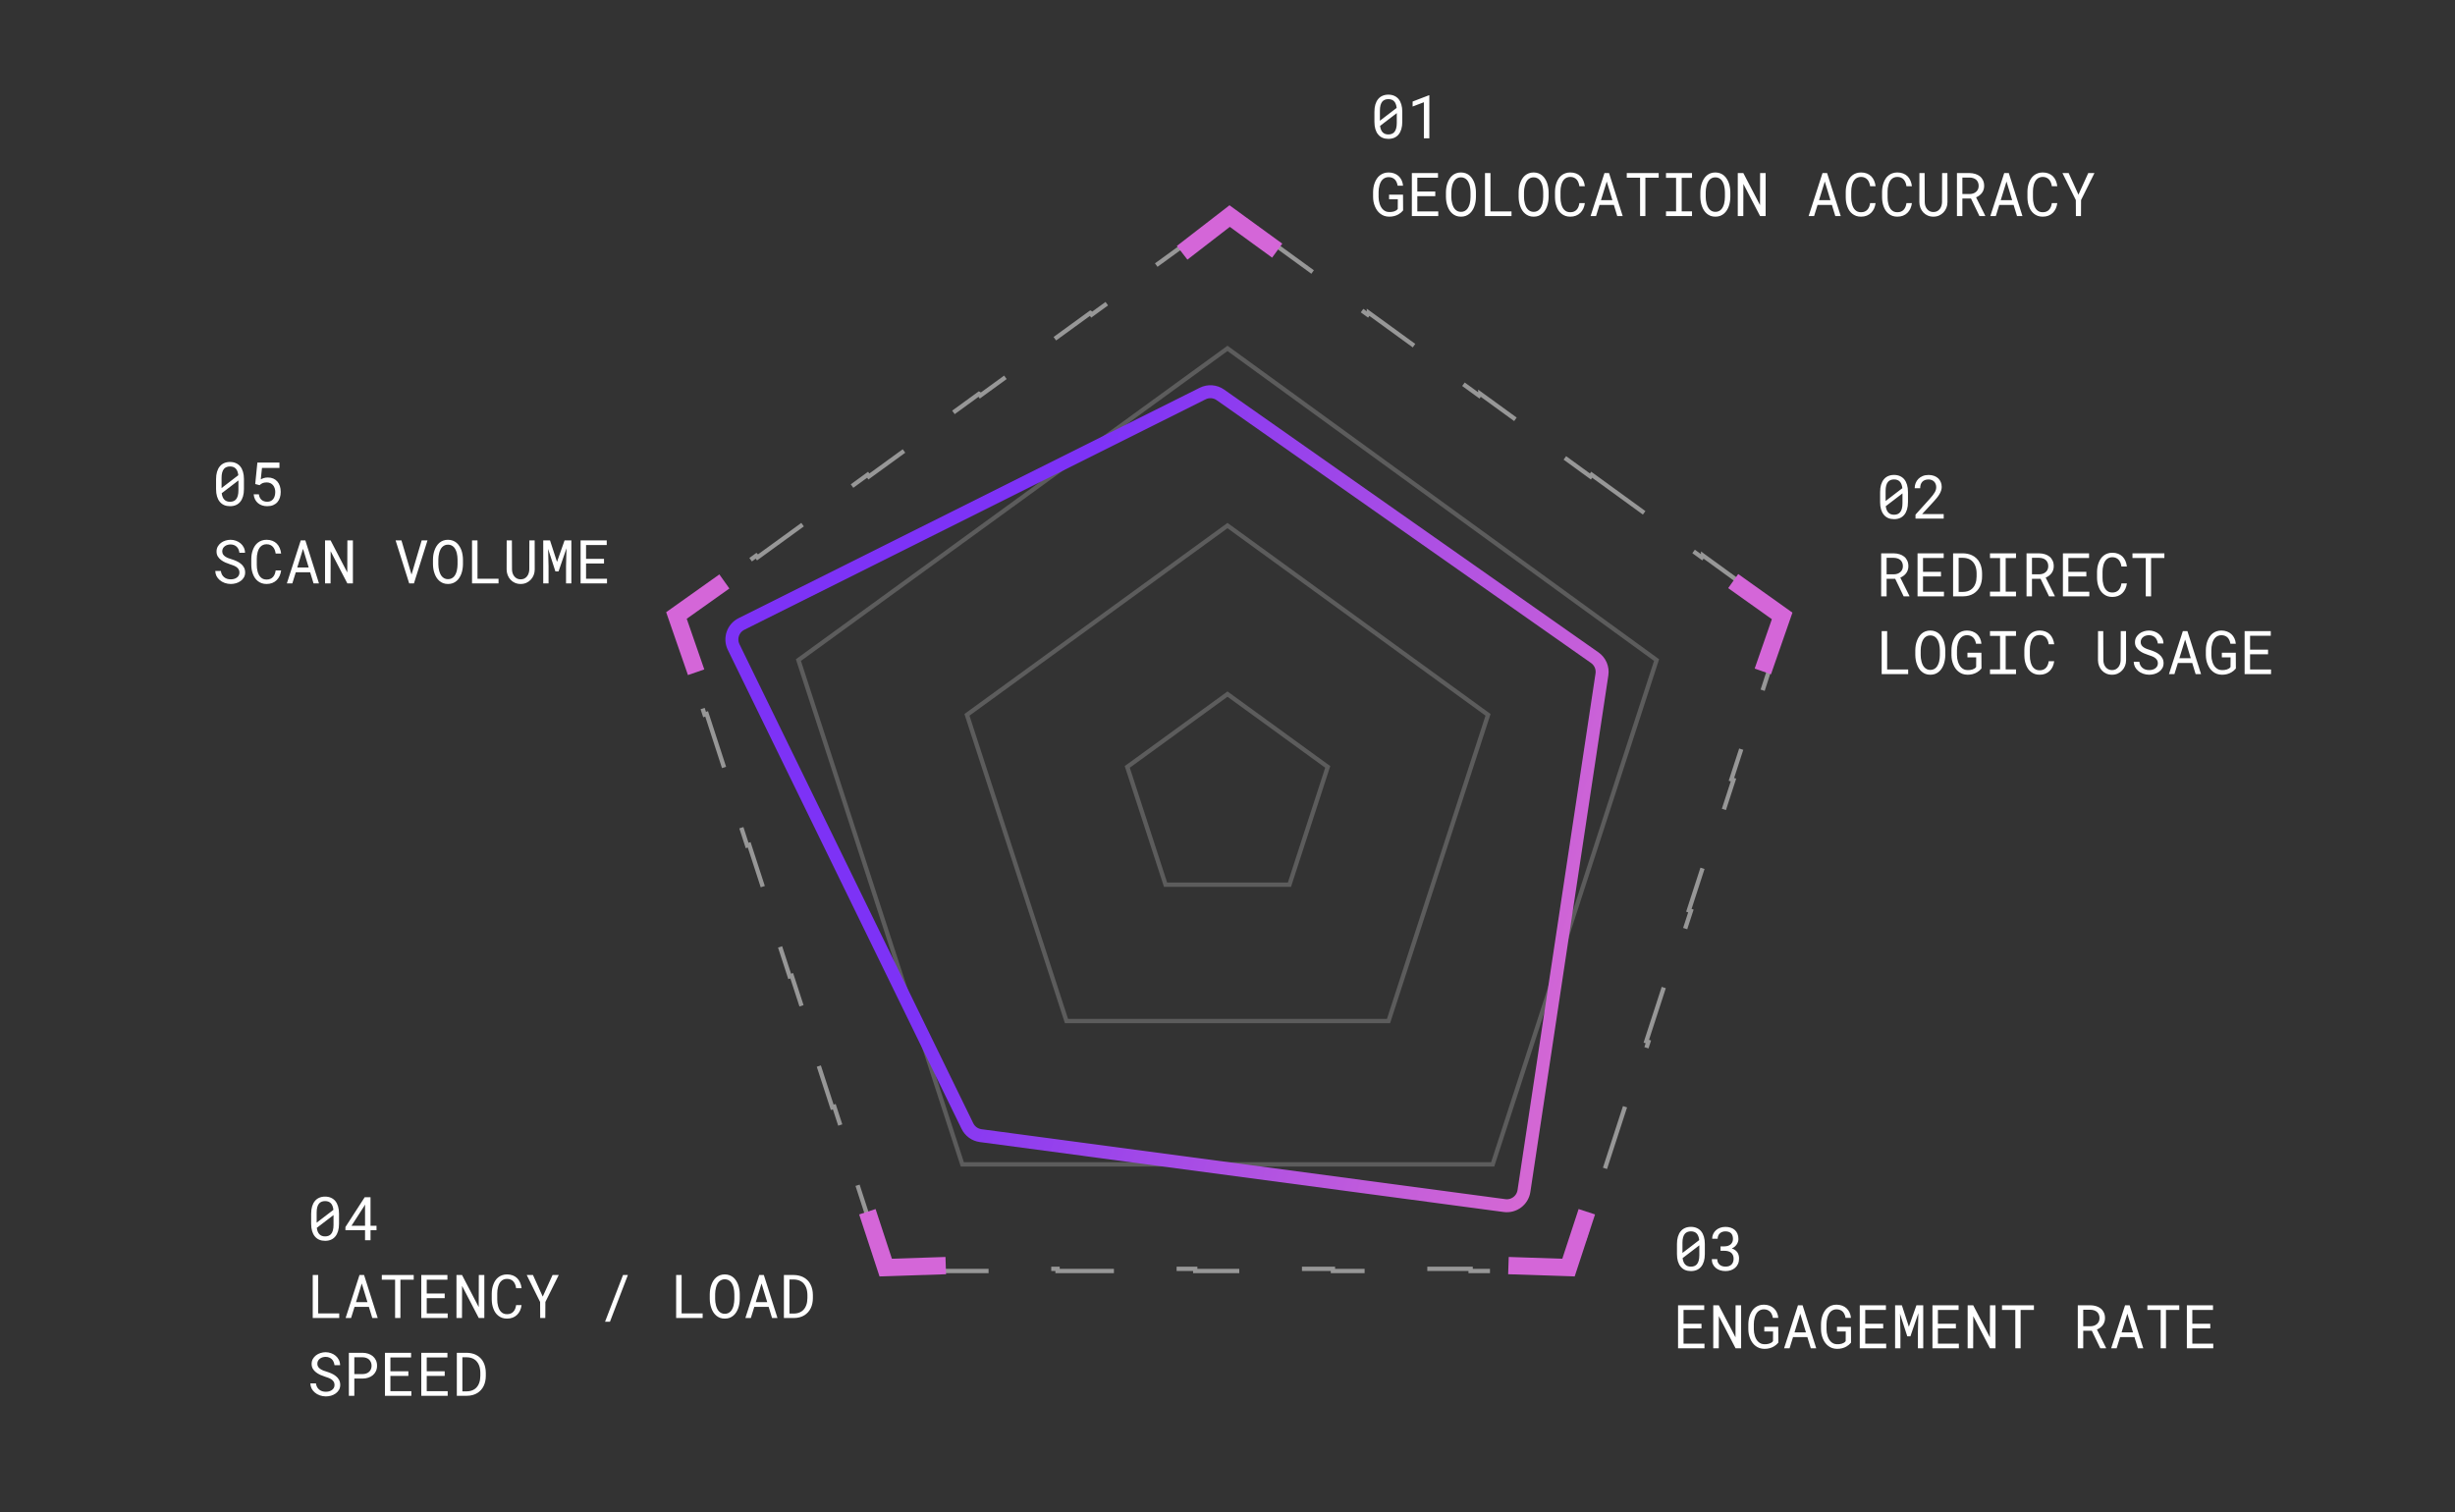 <svg width="568" height="350" viewBox="0 0 568 350" fill="none" xmlns="http://www.w3.org/2000/svg">
<rect x="0" y="0" width="568" height="350" fill="#333333" stroke="none"/>
<path d="M383.272 152.744L345.354 269.447H222.646L184.727 152.744L284 80.617L383.272 152.744Z" stroke="white" stroke-opacity="0.2"/>
<path d="M344.279 165.413L321.255 236.277H246.745L223.72 165.414L284 121.617L344.279 165.413Z" stroke="white" stroke-opacity="0.2"/>
<path d="M307.188 177.465L298.331 204.726H269.669L260.811 177.465L284 160.617L307.188 177.465Z" stroke="white" stroke-opacity="0.2"/>
<path d="M368.264 109.858L381.15 119.221L380.857 119.626L393.744 128.988L394.038 128.584V128.583L406.925 137.946V137.947L406.631 138.352L412.78 142.818L410.432 150.049L410.906 150.202L405.984 165.353L405.509 165.197L400.587 180.347L401.062 180.501L396.14 195.651L395.664 195.496L390.742 210.646L391.217 210.8L386.295 225.949L385.82 225.795L380.897 240.944L381.372 241.098L376.45 256.247L375.976 256.094L371.053 271.243L371.527 271.396L366.605 286.546L366.131 286.393L363.781 293.622H356.181V294.122H340.251V293.622H324.322V294.122H308.394V293.622H292.465V294.122H276.535V293.622H260.606V294.122H244.678V293.622H228.749V294.122H212.819V293.622H205.219L202.869 286.393L202.394 286.546L197.472 271.396L197.947 271.243L193.024 256.094L192.549 256.247L187.627 241.098L188.103 240.944L183.18 225.795L182.704 225.949L177.782 210.8L178.258 210.646L173.336 195.496L172.859 195.651L167.938 180.501L168.413 180.347L163.491 165.197L163.015 165.353L158.093 150.202L158.568 150.049L156.219 142.818L162.369 138.352L162.075 137.947L162.074 137.946L174.961 128.583L174.962 128.584L175.256 128.988L188.143 119.626L187.849 119.221L200.735 109.858L201.029 110.263L213.916 100.9L213.622 100.495L226.509 91.132L226.51 91.133L226.803 91.537L239.69 82.175L239.396 81.769L239.396 81.769L252.282 72.406L252.283 72.407L252.577 72.811L265.464 63.449L265.17 63.044L278.056 53.681L278.057 53.682L278.351 54.086L284.5 49.617L290.649 54.086L290.943 53.682V53.681L303.829 63.044H303.83L303.536 63.449L316.423 72.811L316.717 72.407V72.406L329.604 81.769V81.769L329.31 82.175L342.197 91.537L342.49 91.133V91.132L355.377 100.495L355.084 100.9L367.971 110.263L368.264 109.858Z" stroke="#979797" stroke-dasharray="15 15"/>
<path d="M273.5 58.5L284.5 50L295.5 58" stroke="#D466D8" stroke-width="4"/>
<path d="M161.057 155.562L156.506 142.427L167.594 134.55" stroke="#D466D8" stroke-width="4"/>
<path d="M218.816 292.867L204.922 293.328L200.679 280.405" stroke="#D466D8" stroke-width="4"/>
<path d="M349 292.867L362.894 293.328L367.137 280.405" stroke="#D466D8" stroke-width="4"/>
<path d="M401 134.465L412.325 142.527L407.858 155.375" stroke="#D466D8" stroke-width="4"/>
<path d="M171.544 144.396L278.261 91.067C279.576 90.409 281.145 90.526 282.348 91.371L368.974 152.195C370.215 153.067 370.857 154.566 370.631 156.066L352.587 275.612C352.261 277.77 350.266 279.268 348.102 278.98L226.896 262.797C225.569 262.62 224.418 261.79 223.831 260.586L169.738 149.728C168.775 147.756 169.581 145.377 171.544 144.396Z" stroke="url(#paint0_linear_205_945)" stroke-width="3"/>
<path d="M55.398 132.484C55.398 132.179 55.328 131.922 55.187 131.712C55.05 131.502 54.872 131.325 54.653 131.179C54.435 131.037 54.193 130.919 53.929 130.823C53.669 130.728 53.418 130.641 53.177 130.563C52.826 130.45 52.468 130.313 52.103 130.153C51.743 129.989 51.415 129.793 51.119 129.565C50.818 129.333 50.572 129.06 50.381 128.745C50.194 128.426 50.101 128.052 50.101 127.624C50.101 127.196 50.194 126.813 50.381 126.476C50.572 126.138 50.821 125.854 51.126 125.621C51.431 125.389 51.778 125.213 52.165 125.095C52.552 124.972 52.942 124.91 53.334 124.91C53.767 124.91 54.184 124.983 54.585 125.129C54.986 125.27 55.342 125.471 55.651 125.73C55.961 125.99 56.21 126.305 56.397 126.674C56.583 127.043 56.681 127.455 56.69 127.911H55.392C55.355 127.624 55.285 127.364 55.18 127.132C55.075 126.895 54.936 126.692 54.763 126.523C54.59 126.355 54.382 126.225 54.141 126.134C53.904 126.038 53.635 125.99 53.334 125.99C53.092 125.99 52.855 126.024 52.623 126.093C52.395 126.161 52.192 126.264 52.015 126.4C51.832 126.537 51.687 126.706 51.577 126.906C51.472 127.107 51.42 127.339 51.42 127.604C51.425 127.891 51.497 128.134 51.639 128.335C51.78 128.531 51.96 128.697 52.179 128.834C52.393 128.971 52.625 129.085 52.876 129.176C53.131 129.267 53.37 129.347 53.594 129.415C53.963 129.529 54.332 129.668 54.701 129.832C55.07 129.992 55.408 130.197 55.713 130.447C56.014 130.68 56.255 130.965 56.438 131.302C56.624 131.639 56.718 132.029 56.718 132.471C56.718 132.917 56.617 133.307 56.417 133.64C56.221 133.972 55.966 134.248 55.651 134.467C55.337 134.69 54.981 134.859 54.585 134.973C54.188 135.082 53.792 135.137 53.395 135.137C52.922 135.137 52.454 135.057 51.994 134.897C51.538 134.738 51.142 134.508 50.805 134.207C50.504 133.947 50.265 133.644 50.087 133.298C49.914 132.947 49.82 132.557 49.807 132.129H51.099C51.14 132.439 51.224 132.715 51.352 132.956C51.479 133.193 51.643 133.394 51.844 133.558C52.044 133.726 52.274 133.854 52.534 133.94C52.798 134.022 53.086 134.063 53.395 134.063C53.642 134.063 53.883 134.034 54.12 133.975C54.362 133.911 54.576 133.813 54.763 133.681C54.95 133.553 55.102 133.391 55.221 133.195C55.339 132.995 55.398 132.758 55.398 132.484ZM65.044 132.006C64.985 132.466 64.866 132.89 64.689 133.277C64.511 133.66 64.281 133.988 63.998 134.262C63.711 134.54 63.371 134.756 62.98 134.911C62.592 135.062 62.159 135.137 61.681 135.137C61.27 135.137 60.897 135.08 60.56 134.966C60.227 134.847 59.931 134.686 59.671 134.48C59.407 134.275 59.179 134.034 58.987 133.756C58.8 133.478 58.645 133.175 58.523 132.847C58.395 132.519 58.299 132.174 58.235 131.814C58.176 131.454 58.144 131.09 58.14 130.721V129.333C58.144 128.964 58.176 128.599 58.235 128.239C58.299 127.879 58.395 127.535 58.523 127.207C58.645 126.879 58.8 126.576 58.987 126.298C59.179 126.015 59.407 125.771 59.671 125.566C59.931 125.361 60.227 125.202 60.56 125.088C60.892 124.969 61.266 124.91 61.681 124.91C62.177 124.91 62.622 124.988 63.014 125.143C63.406 125.293 63.743 125.507 64.025 125.785C64.308 126.068 64.534 126.405 64.702 126.797C64.875 127.189 64.989 127.622 65.044 128.096H63.779C63.738 127.795 63.668 127.515 63.567 127.255C63.467 126.995 63.333 126.767 63.164 126.571C62.995 126.375 62.788 126.223 62.542 126.113C62.3 125.999 62.013 125.942 61.681 125.942C61.38 125.942 61.113 125.993 60.881 126.093C60.653 126.188 60.457 126.321 60.293 126.489C60.124 126.658 59.983 126.854 59.869 127.077C59.76 127.3 59.671 127.537 59.602 127.788C59.534 128.039 59.484 128.296 59.452 128.561C59.425 128.82 59.411 129.073 59.411 129.319V130.721C59.411 130.967 59.425 131.222 59.452 131.486C59.484 131.746 59.534 132.001 59.602 132.252C59.671 132.507 59.76 132.746 59.869 132.97C59.978 133.193 60.117 133.389 60.286 133.558C60.455 133.731 60.653 133.868 60.881 133.968C61.109 134.063 61.375 134.111 61.681 134.111C62.013 134.111 62.3 134.059 62.542 133.954C62.788 133.849 62.995 133.701 63.164 133.51C63.333 133.323 63.467 133.102 63.567 132.847C63.668 132.587 63.738 132.307 63.779 132.006H65.044ZM71.757 132.423H68.435L67.635 135H66.37L69.583 125.047H70.643L73.801 135H72.543L71.757 132.423ZM68.776 131.322H71.422L70.109 127.002L68.776 131.322ZM81.648 135H80.363L76.501 127.562L76.481 135H75.202V125.047H76.487L80.35 132.471L80.37 125.047H81.648V135ZM94.671 135L91.526 125.047H92.88L95.067 132.478L95.211 132.963L95.361 132.464L97.562 125.047H98.909L95.772 135H94.671ZM107.112 130.598C107.108 130.953 107.076 131.313 107.017 131.678C106.962 132.038 106.875 132.386 106.757 132.724C106.638 133.061 106.486 133.375 106.299 133.667C106.117 133.959 105.898 134.214 105.643 134.433C105.387 134.651 105.093 134.825 104.761 134.952C104.433 135.075 104.063 135.137 103.653 135.137C103.243 135.137 102.872 135.075 102.539 134.952C102.211 134.825 101.919 134.651 101.664 134.433C101.409 134.214 101.188 133.959 101.001 133.667C100.814 133.371 100.661 133.054 100.543 132.717C100.42 132.38 100.329 132.031 100.27 131.671C100.21 131.311 100.178 130.953 100.174 130.598V129.463C100.178 129.107 100.208 128.75 100.263 128.39C100.322 128.025 100.413 127.674 100.536 127.337C100.655 127 100.805 126.685 100.987 126.394C101.174 126.097 101.395 125.838 101.65 125.614C101.906 125.396 102.197 125.225 102.525 125.102C102.858 124.974 103.229 124.91 103.64 124.91C104.05 124.91 104.421 124.974 104.754 125.102C105.087 125.225 105.381 125.396 105.636 125.614C105.891 125.833 106.11 126.09 106.292 126.387C106.479 126.678 106.634 126.993 106.757 127.33C106.875 127.667 106.962 128.018 107.017 128.383C107.076 128.747 107.108 129.107 107.112 129.463V130.598ZM105.861 129.449C105.857 129.212 105.841 128.966 105.813 128.711C105.786 128.451 105.741 128.194 105.677 127.938C105.608 127.688 105.52 127.449 105.41 127.221C105.301 126.988 105.164 126.783 105 126.605C104.836 126.432 104.642 126.296 104.419 126.195C104.196 126.09 103.936 126.038 103.64 126.038C103.348 126.038 103.09 126.09 102.867 126.195C102.644 126.3 102.45 126.439 102.286 126.612C102.122 126.79 101.985 126.995 101.876 127.228C101.767 127.455 101.68 127.695 101.616 127.945C101.548 128.201 101.498 128.458 101.466 128.718C101.438 128.973 101.423 129.217 101.418 129.449V130.598C101.423 130.83 101.438 131.076 101.466 131.336C101.498 131.596 101.548 131.851 101.616 132.102C101.685 132.357 101.773 132.601 101.883 132.833C101.992 133.065 102.129 133.268 102.293 133.441C102.457 133.619 102.651 133.76 102.874 133.865C103.097 133.97 103.357 134.022 103.653 134.022C103.95 134.022 104.209 133.97 104.433 133.865C104.66 133.76 104.856 133.619 105.021 133.441C105.18 133.268 105.312 133.068 105.417 132.84C105.526 132.607 105.615 132.364 105.684 132.108C105.747 131.858 105.791 131.603 105.813 131.343C105.841 131.083 105.857 130.835 105.861 130.598V129.449ZM110.476 133.927H115.343V135H109.211V125.047H110.476V133.927ZM123.703 125.047L123.717 131.787C123.717 132.252 123.635 132.687 123.471 133.093C123.307 133.498 123.081 133.852 122.794 134.152C122.507 134.458 122.165 134.699 121.769 134.877C121.372 135.05 120.937 135.137 120.463 135.137C119.98 135.137 119.54 135.05 119.144 134.877C118.747 134.704 118.408 134.465 118.125 134.159C117.842 133.858 117.621 133.505 117.462 133.1C117.302 132.689 117.22 132.252 117.216 131.787L117.229 125.047H118.433L118.46 131.787C118.465 132.083 118.51 132.368 118.597 132.642C118.688 132.915 118.818 133.157 118.986 133.366C119.15 133.576 119.355 133.744 119.602 133.872C119.852 134 120.139 134.063 120.463 134.063C120.786 134.063 121.071 134.002 121.317 133.879C121.563 133.751 121.771 133.58 121.939 133.366C122.104 133.157 122.229 132.915 122.315 132.642C122.402 132.368 122.45 132.083 122.459 131.787L122.479 125.047H123.703ZM127.251 125.047L128.871 130.023L130.621 125.047H132.193V135H130.963V131.028L131.065 126.872L129.227 132.231H128.502L126.813 127.016L126.916 131.028V135H125.686V125.047H127.251ZM139.747 130.399H135.591V133.927H140.438V135H134.326V125.047H140.376V126.127H135.591V129.326H139.747V130.399Z" fill="white"/>
<path d="M324.629 48.694C324.474 48.877 324.31 49.043 324.137 49.193C323.964 49.339 323.784 49.467 323.597 49.576C323.278 49.768 322.934 49.909 322.564 50C322.195 50.096 321.808 50.141 321.402 50.137C320.992 50.132 320.614 50.071 320.268 49.952C319.926 49.829 319.618 49.66 319.345 49.446C319.071 49.237 318.832 48.988 318.627 48.701C318.422 48.414 318.251 48.102 318.114 47.765C317.973 47.432 317.866 47.083 317.793 46.719C317.725 46.35 317.688 45.978 317.684 45.605V44.449C317.688 44.08 317.72 43.713 317.779 43.349C317.843 42.98 317.939 42.626 318.066 42.289C318.194 41.952 318.354 41.64 318.545 41.352C318.736 41.061 318.966 40.808 319.235 40.594C319.5 40.384 319.8 40.218 320.138 40.095C320.475 39.972 320.853 39.91 321.272 39.91C321.737 39.91 322.166 39.983 322.558 40.129C322.95 40.27 323.291 40.473 323.583 40.737C323.875 41.006 324.109 41.33 324.287 41.708C324.465 42.082 324.574 42.501 324.615 42.966H323.364C323.314 42.679 323.237 42.414 323.132 42.173C323.027 41.927 322.89 41.717 322.722 41.544C322.549 41.371 322.343 41.236 322.106 41.141C321.869 41.04 321.594 40.99 321.279 40.99C320.979 40.99 320.712 41.043 320.479 41.148C320.247 41.248 320.044 41.384 319.871 41.558C319.698 41.731 319.554 41.934 319.44 42.166C319.326 42.394 319.233 42.635 319.16 42.891C319.087 43.146 319.035 43.406 319.003 43.67C318.971 43.934 318.955 44.19 318.955 44.435V45.605C318.96 45.855 318.98 46.115 319.017 46.384C319.058 46.648 319.119 46.908 319.201 47.163C319.283 47.418 319.388 47.66 319.516 47.888C319.643 48.116 319.798 48.316 319.98 48.489C320.158 48.662 320.366 48.801 320.603 48.906C320.84 49.007 321.108 49.059 321.409 49.063C321.582 49.068 321.762 49.061 321.949 49.043C322.141 49.025 322.325 48.988 322.503 48.934C322.681 48.879 322.847 48.806 323.002 48.715C323.157 48.619 323.287 48.496 323.392 48.346L323.405 46.11H321.382V45.044H324.608L324.629 48.694ZM332.073 45.399H327.917V48.927H332.764V50H326.652V40.047H332.702V41.127H327.917V44.326H332.073V45.399ZM341.479 45.598C341.475 45.953 341.443 46.313 341.384 46.678C341.329 47.038 341.243 47.386 341.124 47.724C341.006 48.061 340.853 48.375 340.666 48.667C340.484 48.959 340.265 49.214 340.01 49.433C339.755 49.651 339.461 49.825 339.128 49.952C338.8 50.075 338.431 50.137 338.021 50.137C337.61 50.137 337.239 50.075 336.906 49.952C336.578 49.825 336.286 49.651 336.031 49.433C335.776 49.214 335.555 48.959 335.368 48.667C335.181 48.371 335.029 48.054 334.91 47.717C334.787 47.38 334.696 47.031 334.637 46.671C334.577 46.311 334.546 45.953 334.541 45.598V44.463C334.546 44.107 334.575 43.75 334.63 43.39C334.689 43.025 334.78 42.674 334.903 42.337C335.022 42 335.172 41.685 335.354 41.394C335.541 41.097 335.762 40.838 336.018 40.614C336.273 40.395 336.564 40.225 336.893 40.102C337.225 39.974 337.597 39.91 338.007 39.91C338.417 39.91 338.788 39.974 339.121 40.102C339.454 40.225 339.748 40.395 340.003 40.614C340.258 40.833 340.477 41.09 340.659 41.387C340.846 41.678 341.001 41.993 341.124 42.33C341.243 42.667 341.329 43.018 341.384 43.383C341.443 43.747 341.475 44.107 341.479 44.463V45.598ZM340.229 44.449C340.224 44.212 340.208 43.966 340.181 43.711C340.153 43.451 340.108 43.194 340.044 42.938C339.976 42.688 339.887 42.449 339.777 42.221C339.668 41.988 339.531 41.783 339.367 41.605C339.203 41.432 339.009 41.296 338.786 41.195C338.563 41.09 338.303 41.038 338.007 41.038C337.715 41.038 337.458 41.09 337.234 41.195C337.011 41.3 336.817 41.439 336.653 41.612C336.489 41.79 336.353 41.995 336.243 42.227C336.134 42.455 336.047 42.695 335.983 42.945C335.915 43.2 335.865 43.458 335.833 43.718C335.806 43.973 335.79 44.217 335.785 44.449V45.598C335.79 45.83 335.806 46.076 335.833 46.336C335.865 46.596 335.915 46.851 335.983 47.102C336.052 47.357 336.141 47.601 336.25 47.833C336.359 48.065 336.496 48.268 336.66 48.441C336.824 48.619 337.018 48.76 337.241 48.865C337.465 48.97 337.724 49.023 338.021 49.023C338.317 49.023 338.576 48.97 338.8 48.865C339.028 48.76 339.224 48.619 339.388 48.441C339.547 48.268 339.679 48.068 339.784 47.84C339.894 47.607 339.982 47.364 340.051 47.108C340.115 46.858 340.158 46.602 340.181 46.343C340.208 46.083 340.224 45.835 340.229 45.598V44.449ZM344.843 48.927H349.71V50H343.578V40.047H344.843V48.927ZM358.296 45.598C358.291 45.953 358.259 46.313 358.2 46.678C358.146 47.038 358.059 47.386 357.94 47.724C357.822 48.061 357.669 48.375 357.482 48.667C357.3 48.959 357.081 49.214 356.826 49.433C356.571 49.651 356.277 49.825 355.944 49.952C355.616 50.075 355.247 50.137 354.837 50.137C354.427 50.137 354.055 50.075 353.723 49.952C353.395 49.825 353.103 49.651 352.848 49.433C352.592 49.214 352.371 48.959 352.185 48.667C351.998 48.371 351.845 48.054 351.727 47.717C351.604 47.38 351.512 47.031 351.453 46.671C351.394 46.311 351.362 45.953 351.357 45.598V44.463C351.362 44.107 351.392 43.75 351.446 43.39C351.506 43.025 351.597 42.674 351.72 42.337C351.838 42 351.989 41.685 352.171 41.394C352.358 41.097 352.579 40.838 352.834 40.614C353.089 40.395 353.381 40.225 353.709 40.102C354.042 39.974 354.413 39.91 354.823 39.91C355.233 39.91 355.605 39.974 355.938 40.102C356.27 40.225 356.564 40.395 356.819 40.614C357.075 40.833 357.293 41.09 357.476 41.387C357.662 41.678 357.817 41.993 357.94 42.33C358.059 42.667 358.146 43.018 358.2 43.383C358.259 43.747 358.291 44.107 358.296 44.463V45.598ZM357.045 44.449C357.04 44.212 357.024 43.966 356.997 43.711C356.97 43.451 356.924 43.194 356.86 42.938C356.792 42.688 356.703 42.449 356.594 42.221C356.484 41.988 356.348 41.783 356.184 41.605C356.02 41.432 355.826 41.296 355.603 41.195C355.379 41.09 355.119 41.038 354.823 41.038C354.532 41.038 354.274 41.09 354.051 41.195C353.827 41.3 353.634 41.439 353.47 41.612C353.306 41.79 353.169 41.995 353.06 42.227C352.95 42.455 352.864 42.695 352.8 42.945C352.731 43.2 352.681 43.458 352.649 43.718C352.622 43.973 352.606 44.217 352.602 44.449V45.598C352.606 45.83 352.622 46.076 352.649 46.336C352.681 46.596 352.731 46.851 352.8 47.102C352.868 47.357 352.957 47.601 353.066 47.833C353.176 48.065 353.312 48.268 353.477 48.441C353.641 48.619 353.834 48.76 354.058 48.865C354.281 48.97 354.541 49.023 354.837 49.023C355.133 49.023 355.393 48.97 355.616 48.865C355.844 48.76 356.04 48.619 356.204 48.441C356.364 48.268 356.496 48.068 356.601 47.84C356.71 47.607 356.799 47.364 356.867 47.108C356.931 46.858 356.974 46.602 356.997 46.343C357.024 46.083 357.04 45.835 357.045 45.598V44.449ZM366.677 47.006C366.618 47.466 366.499 47.89 366.321 48.277C366.144 48.66 365.913 48.988 365.631 49.262C365.344 49.54 365.004 49.756 364.612 49.911C364.225 50.062 363.792 50.137 363.313 50.137C362.903 50.137 362.53 50.08 362.192 49.966C361.86 49.847 361.563 49.685 361.304 49.48C361.039 49.275 360.812 49.034 360.62 48.756C360.433 48.478 360.278 48.175 360.155 47.847C360.028 47.519 359.932 47.175 359.868 46.815C359.809 46.454 359.777 46.09 359.772 45.721V44.333C359.777 43.964 359.809 43.599 359.868 43.239C359.932 42.879 360.028 42.535 360.155 42.207C360.278 41.879 360.433 41.576 360.62 41.298C360.812 41.015 361.039 40.772 361.304 40.566C361.563 40.361 361.86 40.202 362.192 40.088C362.525 39.969 362.899 39.91 363.313 39.91C363.81 39.91 364.255 39.988 364.646 40.143C365.038 40.293 365.376 40.507 365.658 40.785C365.941 41.068 366.166 41.405 366.335 41.797C366.508 42.189 366.622 42.622 366.677 43.096H365.412C365.371 42.795 365.3 42.515 365.2 42.255C365.1 41.995 364.965 41.767 364.797 41.571C364.628 41.375 364.421 41.223 364.175 41.113C363.933 40.999 363.646 40.942 363.313 40.942C363.013 40.942 362.746 40.992 362.514 41.093C362.286 41.188 362.09 41.321 361.926 41.489C361.757 41.658 361.616 41.854 361.502 42.077C361.393 42.3 361.304 42.537 361.235 42.788C361.167 43.039 361.117 43.296 361.085 43.56C361.058 43.82 361.044 44.073 361.044 44.319V45.721C361.044 45.967 361.058 46.222 361.085 46.486C361.117 46.746 361.167 47.001 361.235 47.252C361.304 47.507 361.393 47.746 361.502 47.97C361.611 48.193 361.75 48.389 361.919 48.558C362.088 48.731 362.286 48.867 362.514 48.968C362.742 49.063 363.008 49.111 363.313 49.111C363.646 49.111 363.933 49.059 364.175 48.954C364.421 48.849 364.628 48.701 364.797 48.51C364.965 48.323 365.1 48.102 365.2 47.847C365.3 47.587 365.371 47.307 365.412 47.006H366.677ZM373.39 47.423H370.067L369.268 50H368.003L371.216 40.047H372.275L375.434 50H374.176L373.39 47.423ZM370.409 46.322H373.055L371.742 42.002L370.409 46.322ZM383.76 41.127H380.684V50H379.453V41.127H376.377V40.047H383.76V41.127ZM385.455 40.047H391.471V41.148H389.085V48.906H391.471V50H385.455V48.906H387.786V41.148H385.455V40.047ZM400.337 45.598C400.332 45.953 400.3 46.313 400.241 46.678C400.187 47.038 400.1 47.386 399.981 47.724C399.863 48.061 399.71 48.375 399.523 48.667C399.341 48.959 399.122 49.214 398.867 49.433C398.612 49.651 398.318 49.825 397.985 49.952C397.657 50.075 397.288 50.137 396.878 50.137C396.468 50.137 396.096 50.075 395.764 49.952C395.436 49.825 395.144 49.651 394.889 49.433C394.633 49.214 394.412 48.959 394.226 48.667C394.039 48.371 393.886 48.054 393.768 47.717C393.645 47.38 393.553 47.031 393.494 46.671C393.435 46.311 393.403 45.953 393.398 45.598V44.463C393.403 44.107 393.433 43.75 393.487 43.39C393.547 43.025 393.638 42.674 393.761 42.337C393.879 42 394.03 41.685 394.212 41.394C394.399 41.097 394.62 40.838 394.875 40.614C395.13 40.395 395.422 40.225 395.75 40.102C396.083 39.974 396.454 39.91 396.864 39.91C397.274 39.91 397.646 39.974 397.979 40.102C398.311 40.225 398.605 40.395 398.86 40.614C399.116 40.833 399.334 41.09 399.517 41.387C399.703 41.678 399.858 41.993 399.981 42.33C400.1 42.667 400.187 43.018 400.241 43.383C400.3 43.747 400.332 44.107 400.337 44.463V45.598ZM399.086 44.449C399.081 44.212 399.065 43.966 399.038 43.711C399.011 43.451 398.965 43.194 398.901 42.938C398.833 42.688 398.744 42.449 398.635 42.221C398.525 41.988 398.389 41.783 398.225 41.605C398.061 41.432 397.867 41.296 397.644 41.195C397.42 41.09 397.16 41.038 396.864 41.038C396.573 41.038 396.315 41.09 396.092 41.195C395.868 41.3 395.675 41.439 395.511 41.612C395.347 41.79 395.21 41.995 395.101 42.227C394.991 42.455 394.905 42.695 394.841 42.945C394.772 43.2 394.722 43.458 394.69 43.718C394.663 43.973 394.647 44.217 394.643 44.449V45.598C394.647 45.83 394.663 46.076 394.69 46.336C394.722 46.596 394.772 46.851 394.841 47.102C394.909 47.357 394.998 47.601 395.107 47.833C395.217 48.065 395.354 48.268 395.518 48.441C395.682 48.619 395.875 48.76 396.099 48.865C396.322 48.97 396.582 49.023 396.878 49.023C397.174 49.023 397.434 48.97 397.657 48.865C397.885 48.76 398.081 48.619 398.245 48.441C398.405 48.268 398.537 48.068 398.642 47.84C398.751 47.607 398.84 47.364 398.908 47.108C398.972 46.858 399.015 46.602 399.038 46.343C399.065 46.083 399.081 45.835 399.086 45.598V44.449ZM408.506 50H407.221L403.358 42.562L403.338 50H402.06V40.047H403.345L407.207 47.471L407.228 40.047H408.506V50ZM423.839 47.423H420.517L419.717 50H418.452L421.665 40.047H422.725L425.883 50H424.625L423.839 47.423ZM420.858 46.322H423.504L422.191 42.002L420.858 46.322ZM433.942 47.006C433.883 47.466 433.765 47.89 433.587 48.277C433.409 48.66 433.179 48.988 432.896 49.262C432.609 49.54 432.27 49.756 431.878 49.911C431.491 50.062 431.058 50.137 430.579 50.137C430.169 50.137 429.795 50.08 429.458 49.966C429.125 49.847 428.829 49.685 428.569 49.48C428.305 49.275 428.077 49.034 427.886 48.756C427.699 48.478 427.544 48.175 427.421 47.847C427.293 47.519 427.198 47.175 427.134 46.815C427.075 46.454 427.043 46.09 427.038 45.721V44.333C427.043 43.964 427.075 43.599 427.134 43.239C427.198 42.879 427.293 42.535 427.421 42.207C427.544 41.879 427.699 41.576 427.886 41.298C428.077 41.015 428.305 40.772 428.569 40.566C428.829 40.361 429.125 40.202 429.458 40.088C429.791 39.969 430.164 39.91 430.579 39.91C431.076 39.91 431.52 39.988 431.912 40.143C432.304 40.293 432.641 40.507 432.924 40.785C433.206 41.068 433.432 41.405 433.601 41.797C433.774 42.189 433.888 42.622 433.942 43.096H432.678C432.637 42.795 432.566 42.515 432.466 42.255C432.366 41.995 432.231 41.767 432.062 41.571C431.894 41.375 431.687 41.223 431.44 41.113C431.199 40.999 430.912 40.942 430.579 40.942C430.278 40.942 430.012 40.992 429.779 41.093C429.551 41.188 429.355 41.321 429.191 41.489C429.023 41.658 428.882 41.854 428.768 42.077C428.658 42.3 428.569 42.537 428.501 42.788C428.433 43.039 428.382 43.296 428.351 43.56C428.323 43.82 428.31 44.073 428.31 44.319V45.721C428.31 45.967 428.323 46.222 428.351 46.486C428.382 46.746 428.433 47.001 428.501 47.252C428.569 47.507 428.658 47.746 428.768 47.97C428.877 48.193 429.016 48.389 429.185 48.558C429.353 48.731 429.551 48.867 429.779 48.968C430.007 49.063 430.274 49.111 430.579 49.111C430.912 49.111 431.199 49.059 431.44 48.954C431.687 48.849 431.894 48.701 432.062 48.51C432.231 48.323 432.366 48.102 432.466 47.847C432.566 47.587 432.637 47.307 432.678 47.006H433.942ZM442.351 47.006C442.291 47.466 442.173 47.89 441.995 48.277C441.817 48.66 441.587 48.988 441.305 49.262C441.018 49.54 440.678 49.756 440.286 49.911C439.899 50.062 439.466 50.137 438.987 50.137C438.577 50.137 438.203 50.08 437.866 49.966C437.534 49.847 437.237 49.685 436.978 49.48C436.713 49.275 436.485 49.034 436.294 48.756C436.107 48.478 435.952 48.175 435.829 47.847C435.701 47.519 435.606 47.175 435.542 46.815C435.483 46.454 435.451 46.09 435.446 45.721V44.333C435.451 43.964 435.483 43.599 435.542 43.239C435.606 42.879 435.701 42.535 435.829 42.207C435.952 41.879 436.107 41.576 436.294 41.298C436.485 41.015 436.713 40.772 436.978 40.566C437.237 40.361 437.534 40.202 437.866 40.088C438.199 39.969 438.573 39.91 438.987 39.91C439.484 39.91 439.928 39.988 440.32 40.143C440.712 40.293 441.049 40.507 441.332 40.785C441.615 41.068 441.84 41.405 442.009 41.797C442.182 42.189 442.296 42.622 442.351 43.096H441.086C441.045 42.795 440.974 42.515 440.874 42.255C440.774 41.995 440.639 41.767 440.471 41.571C440.302 41.375 440.095 41.223 439.849 41.113C439.607 40.999 439.32 40.942 438.987 40.942C438.687 40.942 438.42 40.992 438.188 41.093C437.96 41.188 437.764 41.321 437.6 41.489C437.431 41.658 437.29 41.854 437.176 42.077C437.066 42.3 436.978 42.537 436.909 42.788C436.841 43.039 436.791 43.296 436.759 43.56C436.731 43.82 436.718 44.073 436.718 44.319V45.721C436.718 45.967 436.731 46.222 436.759 46.486C436.791 46.746 436.841 47.001 436.909 47.252C436.978 47.507 437.066 47.746 437.176 47.97C437.285 48.193 437.424 48.389 437.593 48.558C437.761 48.731 437.96 48.867 438.188 48.968C438.415 49.063 438.682 49.111 438.987 49.111C439.32 49.111 439.607 49.059 439.849 48.954C440.095 48.849 440.302 48.701 440.471 48.51C440.639 48.323 440.774 48.102 440.874 47.847C440.974 47.587 441.045 47.307 441.086 47.006H442.351ZM450.561 40.047L450.574 46.787C450.574 47.252 450.492 47.687 450.328 48.093C450.164 48.498 449.938 48.852 449.651 49.152C449.364 49.458 449.022 49.699 448.626 49.877C448.229 50.05 447.794 50.137 447.32 50.137C446.837 50.137 446.397 50.05 446.001 49.877C445.604 49.704 445.265 49.465 444.982 49.159C444.7 48.858 444.479 48.505 444.319 48.1C444.16 47.69 444.078 47.252 444.073 46.787L444.087 40.047H445.29L445.317 46.787C445.322 47.083 445.368 47.368 445.454 47.642C445.545 47.915 445.675 48.157 445.844 48.366C446.008 48.576 446.213 48.745 446.459 48.872C446.71 49 446.997 49.063 447.32 49.063C447.644 49.063 447.929 49.002 448.175 48.879C448.421 48.751 448.628 48.58 448.797 48.366C448.961 48.157 449.086 47.915 449.173 47.642C449.259 47.368 449.307 47.083 449.316 46.787L449.337 40.047H450.561ZM456.016 45.94H454.026V50H452.769V40.047H455.688C456.152 40.056 456.59 40.122 457 40.245C457.41 40.368 457.77 40.553 458.08 40.799C458.385 41.045 458.625 41.355 458.798 41.728C458.976 42.098 459.064 42.533 459.064 43.034C459.064 43.358 459.017 43.654 458.921 43.923C458.83 44.192 458.702 44.435 458.538 44.654C458.374 44.873 458.178 45.067 457.95 45.235C457.722 45.404 457.472 45.547 457.198 45.666L459.311 49.918L459.304 50H457.971L456.016 45.94ZM454.026 44.9H455.722C456.004 44.896 456.271 44.852 456.521 44.77C456.772 44.684 456.993 44.561 457.185 44.401C457.371 44.242 457.52 44.048 457.629 43.82C457.738 43.588 457.793 43.321 457.793 43.02C457.793 42.702 457.741 42.423 457.636 42.187C457.531 41.945 457.385 41.742 457.198 41.578C457.011 41.419 456.788 41.298 456.528 41.216C456.273 41.134 455.993 41.09 455.688 41.086H454.026V44.9ZM465.88 47.423H462.558L461.758 50H460.493L463.706 40.047H464.766L467.924 50H466.666L465.88 47.423ZM462.899 46.322H465.545L464.232 42.002L462.899 46.322ZM475.983 47.006C475.924 47.466 475.806 47.89 475.628 48.277C475.45 48.66 475.22 48.988 474.938 49.262C474.65 49.54 474.311 49.756 473.919 49.911C473.532 50.062 473.099 50.137 472.62 50.137C472.21 50.137 471.836 50.08 471.499 49.966C471.166 49.847 470.87 49.685 470.61 49.48C470.346 49.275 470.118 49.034 469.927 48.756C469.74 48.478 469.585 48.175 469.462 47.847C469.334 47.519 469.239 47.175 469.175 46.815C469.116 46.454 469.084 46.09 469.079 45.721V44.333C469.084 43.964 469.116 43.599 469.175 43.239C469.239 42.879 469.334 42.535 469.462 42.207C469.585 41.879 469.74 41.576 469.927 41.298C470.118 41.015 470.346 40.772 470.61 40.566C470.87 40.361 471.166 40.202 471.499 40.088C471.832 39.969 472.205 39.91 472.62 39.91C473.117 39.91 473.561 39.988 473.953 40.143C474.345 40.293 474.682 40.507 474.965 40.785C475.247 41.068 475.473 41.405 475.642 41.797C475.815 42.189 475.929 42.622 475.983 43.096H474.719C474.678 42.795 474.607 42.515 474.507 42.255C474.407 41.995 474.272 41.767 474.104 41.571C473.935 41.375 473.728 41.223 473.481 41.113C473.24 40.999 472.953 40.942 472.62 40.942C472.319 40.942 472.053 40.992 471.82 41.093C471.592 41.188 471.396 41.321 471.232 41.489C471.064 41.658 470.923 41.854 470.809 42.077C470.699 42.3 470.61 42.537 470.542 42.788C470.474 43.039 470.424 43.296 470.392 43.56C470.364 43.82 470.351 44.073 470.351 44.319V45.721C470.351 45.967 470.364 46.222 470.392 46.486C470.424 46.746 470.474 47.001 470.542 47.252C470.61 47.507 470.699 47.746 470.809 47.97C470.918 48.193 471.057 48.389 471.226 48.558C471.394 48.731 471.592 48.867 471.82 48.968C472.048 49.063 472.315 49.111 472.62 49.111C472.953 49.111 473.24 49.059 473.481 48.954C473.728 48.849 473.935 48.701 474.104 48.51C474.272 48.323 474.407 48.102 474.507 47.847C474.607 47.587 474.678 47.307 474.719 47.006H475.983ZM480.878 45.044L483.147 40.047H484.583L481.486 46.288L481.466 50H480.29L480.27 46.288L477.173 40.047H478.615L480.878 45.044Z" fill="white"/>
<path d="M438.484 133.939H436.495V138H435.237V128.047H438.156C438.621 128.056 439.059 128.122 439.469 128.245C439.879 128.368 440.239 128.553 440.549 128.799C440.854 129.045 441.093 129.355 441.267 129.729C441.444 130.098 441.533 130.533 441.533 131.034C441.533 131.358 441.485 131.654 441.39 131.923C441.299 132.192 441.171 132.436 441.007 132.654C440.843 132.873 440.647 133.067 440.419 133.235C440.191 133.404 439.94 133.548 439.667 133.666L441.779 137.918L441.772 138H440.439L438.484 133.939ZM436.495 132.9H438.19C438.473 132.896 438.74 132.853 438.99 132.771C439.241 132.684 439.462 132.561 439.653 132.401C439.84 132.242 439.988 132.048 440.098 131.82C440.207 131.588 440.262 131.321 440.262 131.021C440.262 130.701 440.209 130.424 440.104 130.187C440 129.945 439.854 129.742 439.667 129.578C439.48 129.419 439.257 129.298 438.997 129.216C438.742 129.134 438.462 129.09 438.156 129.086H436.495V132.9ZM449.073 133.399H444.917V136.927H449.764V138H443.652V128.047H449.702V129.127H444.917V132.326H449.073V133.399ZM451.876 138V128.047H454.18C454.567 128.051 454.932 128.092 455.273 128.17C455.62 128.243 455.939 128.348 456.23 128.484C456.636 128.671 456.994 128.917 457.304 129.223C457.618 129.523 457.869 129.872 458.056 130.269C458.224 130.606 458.352 130.975 458.438 131.376C458.53 131.777 458.577 132.205 458.582 132.661V133.393C458.582 133.83 458.539 134.245 458.452 134.637C458.37 135.029 458.249 135.389 458.09 135.717C457.926 136.059 457.718 136.368 457.468 136.646C457.217 136.924 456.937 137.161 456.627 137.357C456.299 137.562 455.927 137.72 455.513 137.829C455.103 137.938 454.658 137.995 454.18 138H451.876ZM453.161 129.086V136.968H454.18C454.544 136.963 454.875 136.918 455.171 136.831C455.472 136.744 455.738 136.621 455.971 136.462C456.217 136.298 456.429 136.097 456.606 135.86C456.789 135.619 456.932 135.35 457.037 135.054C457.128 134.812 457.197 134.552 457.242 134.274C457.288 133.992 457.313 133.698 457.317 133.393V132.647C457.313 132.338 457.285 132.041 457.235 131.759C457.19 131.472 457.119 131.205 457.023 130.959C456.9 130.64 456.734 130.353 456.524 130.098C456.319 129.838 456.066 129.628 455.766 129.469C455.551 129.35 455.312 129.259 455.048 129.195C454.784 129.127 454.494 129.09 454.18 129.086H453.161ZM460.414 128.047H466.43V129.147H464.044V136.906H466.43V138H460.414V136.906H462.745V129.147H460.414V128.047ZM472.117 133.939H470.128V138H468.87V128.047H471.789C472.254 128.056 472.691 128.122 473.102 128.245C473.512 128.368 473.872 128.553 474.182 128.799C474.487 129.045 474.726 129.355 474.899 129.729C475.077 130.098 475.166 130.533 475.166 131.034C475.166 131.358 475.118 131.654 475.022 131.923C474.931 132.192 474.804 132.436 474.64 132.654C474.476 132.873 474.28 133.067 474.052 133.235C473.824 133.404 473.573 133.548 473.3 133.666L475.412 137.918L475.405 138H474.072L472.117 133.939ZM470.128 132.9H471.823C472.106 132.896 472.372 132.853 472.623 132.771C472.874 132.684 473.095 132.561 473.286 132.401C473.473 132.242 473.621 132.048 473.73 131.82C473.84 131.588 473.895 131.321 473.895 131.021C473.895 130.701 473.842 130.424 473.737 130.187C473.632 129.945 473.487 129.742 473.3 129.578C473.113 129.419 472.89 129.298 472.63 129.216C472.375 129.134 472.094 129.09 471.789 129.086H470.128V132.9ZM482.706 133.399H478.55V136.927H483.396V138H477.285V128.047H483.335V129.127H478.55V132.326H482.706V133.399ZM492.085 135.006C492.026 135.466 491.907 135.89 491.729 136.277C491.552 136.66 491.322 136.988 491.039 137.262C490.752 137.54 490.412 137.756 490.021 137.911C489.633 138.062 489.2 138.137 488.722 138.137C488.312 138.137 487.938 138.08 487.601 137.966C487.268 137.847 486.972 137.686 486.712 137.48C486.448 137.275 486.22 137.034 486.028 136.756C485.841 136.478 485.687 136.175 485.563 135.847C485.436 135.519 485.34 135.174 485.276 134.814C485.217 134.454 485.185 134.09 485.181 133.721V132.333C485.185 131.964 485.217 131.599 485.276 131.239C485.34 130.879 485.436 130.535 485.563 130.207C485.687 129.879 485.841 129.576 486.028 129.298C486.22 129.015 486.448 128.771 486.712 128.566C486.972 128.361 487.268 128.202 487.601 128.088C487.933 127.969 488.307 127.91 488.722 127.91C489.218 127.91 489.663 127.988 490.055 128.143C490.447 128.293 490.784 128.507 491.066 128.785C491.349 129.068 491.575 129.405 491.743 129.797C491.916 130.189 492.03 130.622 492.085 131.096H490.82C490.779 130.795 490.709 130.515 490.608 130.255C490.508 129.995 490.374 129.767 490.205 129.571C490.036 129.375 489.829 129.223 489.583 129.113C489.341 128.999 489.054 128.942 488.722 128.942C488.421 128.942 488.154 128.993 487.922 129.093C487.694 129.188 487.498 129.321 487.334 129.489C487.165 129.658 487.024 129.854 486.91 130.077C486.801 130.3 486.712 130.537 486.644 130.788C486.575 131.039 486.525 131.296 486.493 131.561C486.466 131.82 486.452 132.073 486.452 132.319V133.721C486.452 133.967 486.466 134.222 486.493 134.486C486.525 134.746 486.575 135.001 486.644 135.252C486.712 135.507 486.801 135.746 486.91 135.97C487.02 136.193 487.159 136.389 487.327 136.558C487.496 136.731 487.694 136.868 487.922 136.968C488.15 137.063 488.416 137.111 488.722 137.111C489.054 137.111 489.341 137.059 489.583 136.954C489.829 136.849 490.036 136.701 490.205 136.51C490.374 136.323 490.508 136.102 490.608 135.847C490.709 135.587 490.779 135.307 490.82 135.006H492.085ZM500.76 129.127H497.684V138H496.453V129.127H493.377V128.047H500.76V129.127ZM436.618 154.927H441.485V156H435.354V146.047H436.618V154.927ZM450.071 151.598C450.067 151.953 450.035 152.313 449.976 152.678C449.921 153.038 449.834 153.386 449.716 153.724C449.597 154.061 449.445 154.375 449.258 154.667C449.076 154.959 448.857 155.214 448.602 155.433C448.346 155.651 448.052 155.825 447.72 155.952C447.392 156.075 447.022 156.137 446.612 156.137C446.202 156.137 445.831 156.075 445.498 155.952C445.17 155.825 444.878 155.651 444.623 155.433C444.368 155.214 444.147 154.959 443.96 154.667C443.773 154.371 443.62 154.054 443.502 153.717C443.379 153.38 443.288 153.031 443.229 152.671C443.169 152.311 443.137 151.953 443.133 151.598V150.463C443.137 150.107 443.167 149.75 443.222 149.39C443.281 149.025 443.372 148.674 443.495 148.337C443.614 148 443.764 147.685 443.946 147.394C444.133 147.097 444.354 146.838 444.609 146.614C444.865 146.396 445.156 146.225 445.484 146.102C445.817 145.974 446.188 145.91 446.599 145.91C447.009 145.91 447.38 145.974 447.713 146.102C448.046 146.225 448.34 146.396 448.595 146.614C448.85 146.833 449.069 147.09 449.251 147.387C449.438 147.678 449.593 147.993 449.716 148.33C449.834 148.667 449.921 149.018 449.976 149.383C450.035 149.747 450.067 150.107 450.071 150.463V151.598ZM448.82 150.449C448.816 150.212 448.8 149.966 448.772 149.711C448.745 149.451 448.7 149.194 448.636 148.938C448.567 148.688 448.479 148.449 448.369 148.221C448.26 147.988 448.123 147.783 447.959 147.605C447.795 147.432 447.601 147.296 447.378 147.195C447.155 147.09 446.895 147.038 446.599 147.038C446.307 147.038 446.049 147.09 445.826 147.195C445.603 147.3 445.409 147.439 445.245 147.612C445.081 147.79 444.944 147.995 444.835 148.228C444.726 148.455 444.639 148.695 444.575 148.945C444.507 149.201 444.457 149.458 444.425 149.718C444.397 149.973 444.382 150.217 444.377 150.449V151.598C444.382 151.83 444.397 152.076 444.425 152.336C444.457 152.596 444.507 152.851 444.575 153.102C444.644 153.357 444.732 153.601 444.842 153.833C444.951 154.065 445.088 154.268 445.252 154.441C445.416 154.619 445.61 154.76 445.833 154.865C446.056 154.97 446.316 155.022 446.612 155.022C446.909 155.022 447.168 154.97 447.392 154.865C447.619 154.76 447.815 154.619 447.979 154.441C448.139 154.268 448.271 154.068 448.376 153.84C448.485 153.607 448.574 153.364 448.643 153.108C448.706 152.858 448.75 152.603 448.772 152.343C448.8 152.083 448.816 151.835 448.82 151.598V150.449ZM458.445 154.694C458.29 154.877 458.126 155.043 457.953 155.193C457.78 155.339 457.6 155.467 457.413 155.576C457.094 155.768 456.75 155.909 456.381 156C456.012 156.096 455.624 156.141 455.219 156.137C454.809 156.132 454.43 156.071 454.084 155.952C453.742 155.829 453.435 155.66 453.161 155.446C452.888 155.237 452.648 154.988 452.443 154.701C452.238 154.414 452.067 154.102 451.931 153.765C451.789 153.432 451.682 153.083 451.609 152.719C451.541 152.35 451.505 151.978 451.5 151.604V150.449C451.505 150.08 451.536 149.713 451.596 149.349C451.66 148.979 451.755 148.626 451.883 148.289C452.01 147.952 452.17 147.64 452.361 147.353C452.553 147.061 452.783 146.808 453.052 146.594C453.316 146.384 453.617 146.218 453.954 146.095C454.291 145.972 454.67 145.91 455.089 145.91C455.554 145.91 455.982 145.983 456.374 146.129C456.766 146.27 457.108 146.473 457.399 146.737C457.691 147.006 457.926 147.33 458.104 147.708C458.281 148.082 458.391 148.501 458.432 148.966H457.181C457.131 148.679 457.053 148.414 456.948 148.173C456.843 147.927 456.707 147.717 456.538 147.544C456.365 147.371 456.16 147.236 455.923 147.141C455.686 147.04 455.41 146.99 455.096 146.99C454.795 146.99 454.528 147.043 454.296 147.147C454.063 147.248 453.861 147.384 453.688 147.558C453.514 147.731 453.371 147.934 453.257 148.166C453.143 148.394 453.049 148.635 452.977 148.891C452.904 149.146 452.851 149.406 452.819 149.67C452.787 149.934 452.771 150.189 452.771 150.436V151.604C452.776 151.855 452.797 152.115 452.833 152.384C452.874 152.648 452.936 152.908 453.018 153.163C453.1 153.418 453.204 153.66 453.332 153.888C453.46 154.116 453.615 154.316 453.797 154.489C453.975 154.662 454.182 154.801 454.419 154.906C454.656 155.007 454.925 155.059 455.226 155.063C455.399 155.068 455.579 155.061 455.766 155.043C455.957 155.025 456.142 154.988 456.319 154.934C456.497 154.879 456.663 154.806 456.818 154.715C456.973 154.619 457.103 154.496 457.208 154.346L457.222 152.11H455.198V151.044H458.425L458.445 154.694ZM460.414 146.047H466.43V147.147H464.044V154.906H466.43V156H460.414V154.906H462.745V147.147H460.414V146.047ZM475.269 153.006C475.209 153.466 475.091 153.89 474.913 154.277C474.735 154.66 474.505 154.988 474.223 155.262C473.936 155.54 473.596 155.756 473.204 155.911C472.817 156.062 472.384 156.137 471.905 156.137C471.495 156.137 471.121 156.08 470.784 155.966C470.451 155.847 470.155 155.686 469.896 155.48C469.631 155.275 469.403 155.034 469.212 154.756C469.025 154.478 468.87 154.175 468.747 153.847C468.619 153.519 468.524 153.174 468.46 152.814C468.401 152.454 468.369 152.09 468.364 151.721V150.333C468.369 149.964 468.401 149.599 468.46 149.239C468.524 148.879 468.619 148.535 468.747 148.207C468.87 147.879 469.025 147.576 469.212 147.298C469.403 147.015 469.631 146.771 469.896 146.566C470.155 146.361 470.451 146.202 470.784 146.088C471.117 145.969 471.491 145.91 471.905 145.91C472.402 145.91 472.846 145.988 473.238 146.143C473.63 146.293 473.967 146.507 474.25 146.785C474.533 147.068 474.758 147.405 474.927 147.797C475.1 148.189 475.214 148.622 475.269 149.096H474.004C473.963 148.795 473.892 148.515 473.792 148.255C473.692 147.995 473.557 147.767 473.389 147.571C473.22 147.375 473.013 147.223 472.767 147.113C472.525 146.999 472.238 146.942 471.905 146.942C471.604 146.942 471.338 146.993 471.105 147.093C470.878 147.188 470.682 147.321 470.518 147.489C470.349 147.658 470.208 147.854 470.094 148.077C469.984 148.3 469.896 148.537 469.827 148.788C469.759 149.039 469.709 149.296 469.677 149.561C469.649 149.82 469.636 150.073 469.636 150.319V151.721C469.636 151.967 469.649 152.222 469.677 152.486C469.709 152.746 469.759 153.001 469.827 153.252C469.896 153.507 469.984 153.746 470.094 153.97C470.203 154.193 470.342 154.389 470.511 154.558C470.679 154.731 470.878 154.868 471.105 154.968C471.333 155.063 471.6 155.111 471.905 155.111C472.238 155.111 472.525 155.059 472.767 154.954C473.013 154.849 473.22 154.701 473.389 154.51C473.557 154.323 473.692 154.102 473.792 153.847C473.892 153.587 473.963 153.307 474.004 153.006H475.269ZM491.887 146.047L491.9 152.787C491.9 153.252 491.818 153.687 491.654 154.093C491.49 154.498 491.265 154.852 490.978 155.152C490.69 155.458 490.349 155.699 489.952 155.877C489.556 156.05 489.12 156.137 488.646 156.137C488.163 156.137 487.724 156.05 487.327 155.877C486.931 155.704 486.591 155.465 486.309 155.159C486.026 154.858 485.805 154.505 485.646 154.1C485.486 153.689 485.404 153.252 485.399 152.787L485.413 146.047H486.616L486.644 152.787C486.648 153.083 486.694 153.368 486.78 153.642C486.871 153.915 487.001 154.157 487.17 154.366C487.334 154.576 487.539 154.744 487.785 154.872C488.036 155 488.323 155.063 488.646 155.063C488.97 155.063 489.255 155.002 489.501 154.879C489.747 154.751 489.954 154.58 490.123 154.366C490.287 154.157 490.412 153.915 490.499 153.642C490.586 153.368 490.633 153.083 490.643 152.787L490.663 146.047H491.887ZM499.256 153.484C499.256 153.179 499.185 152.922 499.044 152.712C498.907 152.502 498.729 152.325 498.511 152.179C498.292 152.037 498.05 151.919 497.786 151.823C497.526 151.728 497.276 151.641 497.034 151.563C496.683 151.45 496.326 151.313 495.961 151.153C495.601 150.989 495.273 150.793 494.977 150.565C494.676 150.333 494.43 150.06 494.238 149.745C494.051 149.426 493.958 149.052 493.958 148.624C493.958 148.196 494.051 147.813 494.238 147.476C494.43 147.138 494.678 146.854 494.983 146.621C495.289 146.389 495.635 146.213 496.022 146.095C496.41 145.972 496.799 145.91 497.191 145.91C497.624 145.91 498.041 145.983 498.442 146.129C498.843 146.27 499.199 146.471 499.509 146.73C499.819 146.99 500.067 147.305 500.254 147.674C500.441 148.043 500.539 148.455 500.548 148.911H499.249C499.213 148.624 499.142 148.364 499.037 148.132C498.932 147.895 498.793 147.692 498.62 147.523C498.447 147.355 498.24 147.225 497.998 147.134C497.761 147.038 497.492 146.99 497.191 146.99C496.95 146.99 496.713 147.024 496.48 147.093C496.253 147.161 496.05 147.264 495.872 147.4C495.69 147.537 495.544 147.706 495.435 147.906C495.33 148.107 495.277 148.339 495.277 148.604C495.282 148.891 495.355 149.134 495.496 149.335C495.637 149.531 495.817 149.697 496.036 149.834C496.25 149.971 496.483 150.085 496.733 150.176C496.989 150.267 497.228 150.347 497.451 150.415C497.82 150.529 498.189 150.668 498.559 150.832C498.928 150.992 499.265 151.197 499.57 151.447C499.871 151.68 500.113 151.965 500.295 152.302C500.482 152.639 500.575 153.029 500.575 153.471C500.575 153.917 500.475 154.307 500.274 154.64C500.078 154.972 499.823 155.248 499.509 155.467C499.194 155.69 498.839 155.859 498.442 155.973C498.046 156.082 497.649 156.137 497.253 156.137C496.779 156.137 496.312 156.057 495.852 155.897C495.396 155.738 494.999 155.508 494.662 155.207C494.361 154.947 494.122 154.644 493.944 154.298C493.771 153.947 493.678 153.557 493.664 153.129H494.956C494.997 153.439 495.081 153.715 495.209 153.956C495.337 154.193 495.501 154.394 495.701 154.558C495.902 154.726 496.132 154.854 496.392 154.94C496.656 155.022 496.943 155.063 497.253 155.063C497.499 155.063 497.741 155.034 497.978 154.975C498.219 154.911 498.433 154.813 498.62 154.681C498.807 154.553 498.96 154.391 499.078 154.195C499.197 153.995 499.256 153.758 499.256 153.484ZM507.206 153.423H503.884L503.084 156H501.819L505.032 146.047H506.092L509.25 156H507.992L507.206 153.423ZM504.226 152.322H506.871L505.559 148.002L504.226 152.322ZM517.303 154.694C517.148 154.877 516.984 155.043 516.811 155.193C516.637 155.339 516.457 155.467 516.271 155.576C515.951 155.768 515.607 155.909 515.238 156C514.869 156.096 514.482 156.141 514.076 156.137C513.666 156.132 513.288 156.071 512.941 155.952C512.6 155.829 512.292 155.66 512.019 155.446C511.745 155.237 511.506 154.988 511.301 154.701C511.096 154.414 510.925 154.102 510.788 153.765C510.647 153.432 510.54 153.083 510.467 152.719C510.398 152.35 510.362 151.978 510.357 151.604V150.449C510.362 150.08 510.394 149.713 510.453 149.349C510.517 148.979 510.613 148.626 510.74 148.289C510.868 147.952 511.027 147.64 511.219 147.353C511.41 147.061 511.64 146.808 511.909 146.594C512.174 146.384 512.474 146.218 512.812 146.095C513.149 145.972 513.527 145.91 513.946 145.91C514.411 145.91 514.84 145.983 515.231 146.129C515.623 146.27 515.965 146.473 516.257 146.737C516.549 147.006 516.783 147.33 516.961 147.708C517.139 148.082 517.248 148.501 517.289 148.966H516.038C515.988 148.679 515.91 148.414 515.806 148.173C515.701 147.927 515.564 147.717 515.396 147.544C515.222 147.371 515.017 147.236 514.78 147.141C514.543 147.04 514.268 146.99 513.953 146.99C513.652 146.99 513.386 147.043 513.153 147.147C512.921 147.248 512.718 147.384 512.545 147.558C512.372 147.731 512.228 147.934 512.114 148.166C512 148.394 511.907 148.635 511.834 148.891C511.761 149.146 511.709 149.406 511.677 149.67C511.645 149.934 511.629 150.189 511.629 150.436V151.604C511.633 151.855 511.654 152.115 511.69 152.384C511.731 152.648 511.793 152.908 511.875 153.163C511.957 153.418 512.062 153.66 512.189 153.888C512.317 154.116 512.472 154.316 512.654 154.489C512.832 154.662 513.039 154.801 513.276 154.906C513.513 155.007 513.782 155.059 514.083 155.063C514.256 155.068 514.436 155.061 514.623 155.043C514.814 155.025 514.999 154.988 515.177 154.934C515.354 154.879 515.521 154.806 515.676 154.715C515.831 154.619 515.961 154.496 516.065 154.346L516.079 152.11H514.056V151.044H517.282L517.303 154.694ZM524.747 151.399H520.591V154.927H525.438V156H519.326V146.047H525.376V147.127H520.591V150.326H524.747V151.399Z" fill="white"/>
<path d="M393.665 307.399H389.509V310.927H394.355V312H388.244V302.047H394.294V303.127H389.509V306.326H393.665V307.399ZM402.832 312H401.547L397.685 304.562L397.664 312H396.386V302.047H397.671L401.533 309.471L401.554 302.047H402.832V312ZM411.445 310.694C411.29 310.877 411.126 311.043 410.953 311.193C410.78 311.339 410.6 311.467 410.413 311.576C410.094 311.768 409.75 311.909 409.381 312C409.012 312.096 408.624 312.141 408.219 312.137C407.809 312.132 407.43 312.071 407.084 311.952C406.742 311.829 406.435 311.66 406.161 311.446C405.888 311.237 405.648 310.988 405.443 310.701C405.238 310.414 405.067 310.102 404.931 309.765C404.789 309.432 404.682 309.083 404.609 308.719C404.541 308.35 404.505 307.978 404.5 307.604V306.449C404.505 306.08 404.536 305.713 404.596 305.349C404.66 304.979 404.755 304.626 404.883 304.289C405.01 303.952 405.17 303.64 405.361 303.353C405.553 303.061 405.783 302.808 406.052 302.594C406.316 302.384 406.617 302.218 406.954 302.095C407.291 301.972 407.67 301.91 408.089 301.91C408.554 301.91 408.982 301.983 409.374 302.129C409.766 302.27 410.108 302.473 410.399 302.737C410.691 303.006 410.926 303.33 411.104 303.708C411.281 304.082 411.391 304.501 411.432 304.966H410.181C410.131 304.679 410.053 304.414 409.948 304.173C409.843 303.927 409.707 303.717 409.538 303.544C409.365 303.371 409.16 303.236 408.923 303.141C408.686 303.04 408.41 302.99 408.096 302.99C407.795 302.99 407.528 303.043 407.296 303.147C407.063 303.248 406.861 303.384 406.688 303.558C406.514 303.731 406.371 303.934 406.257 304.166C406.143 304.394 406.049 304.635 405.977 304.891C405.904 305.146 405.851 305.406 405.819 305.67C405.787 305.934 405.771 306.189 405.771 306.436V307.604C405.776 307.855 405.797 308.115 405.833 308.384C405.874 308.648 405.936 308.908 406.018 309.163C406.1 309.418 406.204 309.66 406.332 309.888C406.46 310.116 406.615 310.316 406.797 310.489C406.975 310.662 407.182 310.801 407.419 310.906C407.656 311.007 407.925 311.059 408.226 311.063C408.399 311.068 408.579 311.061 408.766 311.043C408.957 311.025 409.142 310.988 409.319 310.934C409.497 310.879 409.663 310.806 409.818 310.715C409.973 310.619 410.103 310.496 410.208 310.346L410.222 308.11H408.198V307.044H411.425L411.445 310.694ZM418.165 309.423H414.843L414.043 312H412.778L415.991 302.047H417.051L420.209 312H418.951L418.165 309.423ZM415.185 308.322H417.83L416.518 304.002L415.185 308.322ZM428.262 310.694C428.107 310.877 427.943 311.043 427.77 311.193C427.596 311.339 427.416 311.467 427.229 311.576C426.91 311.768 426.566 311.909 426.197 312C425.828 312.096 425.441 312.141 425.035 312.137C424.625 312.132 424.247 312.071 423.9 311.952C423.559 311.829 423.251 311.66 422.978 311.446C422.704 311.237 422.465 310.988 422.26 310.701C422.055 310.414 421.884 310.102 421.747 309.765C421.606 309.432 421.499 309.083 421.426 308.719C421.357 308.35 421.321 307.978 421.316 307.604V306.449C421.321 306.08 421.353 305.713 421.412 305.349C421.476 304.979 421.572 304.626 421.699 304.289C421.827 303.952 421.986 303.64 422.178 303.353C422.369 303.061 422.599 302.808 422.868 302.594C423.132 302.384 423.433 302.218 423.771 302.095C424.108 301.972 424.486 301.91 424.905 301.91C425.37 301.91 425.799 301.983 426.19 302.129C426.582 302.27 426.924 302.473 427.216 302.737C427.507 303.006 427.742 303.33 427.92 303.708C428.098 304.082 428.207 304.501 428.248 304.966H426.997C426.947 304.679 426.869 304.414 426.765 304.173C426.66 303.927 426.523 303.717 426.354 303.544C426.181 303.371 425.976 303.236 425.739 303.141C425.502 303.04 425.227 302.99 424.912 302.99C424.611 302.99 424.345 303.043 424.112 303.147C423.88 303.248 423.677 303.384 423.504 303.558C423.331 303.731 423.187 303.934 423.073 304.166C422.959 304.394 422.866 304.635 422.793 304.891C422.72 305.146 422.668 305.406 422.636 305.67C422.604 305.934 422.588 306.189 422.588 306.436V307.604C422.592 307.855 422.613 308.115 422.649 308.384C422.69 308.648 422.752 308.908 422.834 309.163C422.916 309.418 423.021 309.66 423.148 309.888C423.276 310.116 423.431 310.316 423.613 310.489C423.791 310.662 423.998 310.801 424.235 310.906C424.472 311.007 424.741 311.059 425.042 311.063C425.215 311.068 425.395 311.061 425.582 311.043C425.773 311.025 425.958 310.988 426.136 310.934C426.313 310.879 426.48 310.806 426.635 310.715C426.79 310.619 426.92 310.496 427.024 310.346L427.038 308.11H425.015V307.044H428.241L428.262 310.694ZM435.706 307.399H431.55V310.927H436.396V312H430.285V302.047H436.335V303.127H431.55V306.326H435.706V307.399ZM440.026 302.047L441.646 307.023L443.396 302.047H444.969V312H443.738V308.028L443.841 303.872L442.002 309.231H441.277L439.589 304.016L439.691 308.028V312H438.461V302.047H440.026ZM452.522 307.399H448.366V310.927H453.213V312H447.102V302.047H453.151V303.127H448.366V306.326H452.522V307.399ZM461.689 312H460.404L456.542 304.562L456.521 312H455.243V302.047H456.528L460.391 309.471L460.411 302.047H461.689V312ZM470.576 303.127H467.5V312H466.27V303.127H463.193V302.047H470.576V303.127ZM483.975 307.939H481.985V312H480.728V302.047H483.646C484.111 302.056 484.549 302.122 484.959 302.245C485.369 302.368 485.729 302.553 486.039 302.799C486.344 303.045 486.584 303.355 486.757 303.729C486.935 304.098 487.023 304.533 487.023 305.034C487.023 305.358 486.976 305.654 486.88 305.923C486.789 306.192 486.661 306.436 486.497 306.654C486.333 306.873 486.137 307.067 485.909 307.235C485.681 307.404 485.431 307.548 485.157 307.666L487.27 311.918L487.263 312H485.93L483.975 307.939ZM481.985 306.9H483.681C483.963 306.896 484.23 306.853 484.48 306.771C484.731 306.684 484.952 306.561 485.144 306.401C485.33 306.242 485.479 306.048 485.588 305.82C485.697 305.588 485.752 305.321 485.752 305.021C485.752 304.701 485.7 304.424 485.595 304.187C485.49 303.945 485.344 303.742 485.157 303.578C484.97 303.419 484.747 303.298 484.487 303.216C484.232 303.134 483.952 303.09 483.646 303.086H481.985V306.9ZM493.839 309.423H490.517L489.717 312H488.452L491.665 302.047H492.725L495.883 312H494.625L493.839 309.423ZM490.858 308.322H493.504L492.191 304.002L490.858 308.322ZM504.209 303.127H501.133V312H499.902V303.127H496.826V302.047H504.209V303.127ZM511.38 307.399H507.224V310.927H512.07V312H505.959V302.047H512.009V303.127H507.224V306.326H511.38V307.399Z" fill="white"/>
<path d="M73.618 303.927H78.485V305H72.353V295.047H73.618V303.927ZM85.349 302.423H82.026L81.227 305H79.962L83.175 295.047H84.234L87.393 305H86.135L85.349 302.423ZM82.368 301.322H85.014L83.701 297.002L82.368 301.322ZM95.719 296.127H92.643V305H91.412V296.127H88.336V295.047H95.719V296.127ZM102.89 300.399H98.733V303.927H103.58V305H97.469V295.047H103.519V296.127H98.733V299.326H102.89V300.399ZM112.057 305H110.771L106.909 297.562L106.889 305H105.61V295.047H106.896L110.758 302.471L110.778 295.047H112.057V305ZM120.677 302.006C120.618 302.466 120.499 302.89 120.321 303.277C120.144 303.66 119.913 303.988 119.631 304.262C119.344 304.54 119.004 304.756 118.612 304.911C118.225 305.062 117.792 305.137 117.313 305.137C116.903 305.137 116.53 305.08 116.192 304.966C115.86 304.847 115.563 304.686 115.304 304.48C115.039 304.275 114.812 304.034 114.62 303.756C114.433 303.478 114.278 303.175 114.155 302.847C114.028 302.519 113.932 302.174 113.868 301.814C113.809 301.454 113.777 301.09 113.772 300.721V299.333C113.777 298.964 113.809 298.599 113.868 298.239C113.932 297.879 114.028 297.535 114.155 297.207C114.278 296.879 114.433 296.576 114.62 296.298C114.812 296.015 115.039 295.771 115.304 295.566C115.563 295.361 115.86 295.202 116.192 295.088C116.525 294.969 116.899 294.91 117.313 294.91C117.81 294.91 118.255 294.988 118.646 295.143C119.038 295.293 119.376 295.507 119.658 295.785C119.941 296.068 120.166 296.405 120.335 296.797C120.508 297.189 120.622 297.622 120.677 298.096H119.412C119.371 297.795 119.3 297.515 119.2 297.255C119.1 296.995 118.965 296.767 118.797 296.571C118.628 296.375 118.421 296.223 118.175 296.113C117.933 295.999 117.646 295.942 117.313 295.942C117.013 295.942 116.746 295.993 116.514 296.093C116.286 296.188 116.09 296.321 115.926 296.489C115.757 296.658 115.616 296.854 115.502 297.077C115.393 297.3 115.304 297.537 115.235 297.788C115.167 298.039 115.117 298.296 115.085 298.561C115.058 298.82 115.044 299.073 115.044 299.319V300.721C115.044 300.967 115.058 301.222 115.085 301.486C115.117 301.746 115.167 302.001 115.235 302.252C115.304 302.507 115.393 302.746 115.502 302.97C115.611 303.193 115.75 303.389 115.919 303.558C116.088 303.731 116.286 303.868 116.514 303.968C116.742 304.063 117.008 304.111 117.313 304.111C117.646 304.111 117.933 304.059 118.175 303.954C118.421 303.849 118.628 303.701 118.797 303.51C118.965 303.323 119.1 303.102 119.2 302.847C119.3 302.587 119.371 302.307 119.412 302.006H120.677ZM125.571 300.044L127.841 295.047H129.276L126.18 301.288L126.159 305H124.983L124.963 301.288L121.866 295.047H123.309L125.571 300.044ZM141.123 305.854H139.988L144.145 295.047H145.272L141.123 305.854ZM157.7 303.927H162.567V305H156.436V295.047H157.7V303.927ZM171.153 300.598C171.149 300.953 171.117 301.313 171.058 301.678C171.003 302.038 170.916 302.386 170.798 302.724C170.679 303.061 170.527 303.375 170.34 303.667C170.158 303.959 169.939 304.214 169.684 304.433C169.428 304.651 169.134 304.825 168.802 304.952C168.474 305.075 168.104 305.137 167.694 305.137C167.284 305.137 166.913 305.075 166.58 304.952C166.252 304.825 165.96 304.651 165.705 304.433C165.45 304.214 165.229 303.959 165.042 303.667C164.855 303.371 164.702 303.054 164.584 302.717C164.461 302.38 164.37 302.031 164.311 301.671C164.251 301.311 164.219 300.953 164.215 300.598V299.463C164.219 299.107 164.249 298.75 164.304 298.39C164.363 298.025 164.454 297.674 164.577 297.337C164.696 297 164.846 296.685 165.028 296.394C165.215 296.097 165.436 295.838 165.691 295.614C165.947 295.396 166.238 295.225 166.566 295.102C166.899 294.974 167.271 294.91 167.681 294.91C168.091 294.91 168.462 294.974 168.795 295.102C169.128 295.225 169.422 295.396 169.677 295.614C169.932 295.833 170.151 296.09 170.333 296.387C170.52 296.678 170.675 296.993 170.798 297.33C170.916 297.667 171.003 298.018 171.058 298.383C171.117 298.747 171.149 299.107 171.153 299.463V300.598ZM169.902 299.449C169.898 299.212 169.882 298.966 169.854 298.711C169.827 298.451 169.782 298.194 169.718 297.938C169.649 297.688 169.561 297.449 169.451 297.221C169.342 296.988 169.205 296.783 169.041 296.605C168.877 296.432 168.683 296.296 168.46 296.195C168.237 296.09 167.977 296.038 167.681 296.038C167.389 296.038 167.132 296.09 166.908 296.195C166.685 296.3 166.491 296.439 166.327 296.612C166.163 296.79 166.026 296.995 165.917 297.228C165.808 297.455 165.721 297.695 165.657 297.945C165.589 298.201 165.539 298.458 165.507 298.718C165.479 298.973 165.464 299.217 165.459 299.449V300.598C165.464 300.83 165.479 301.076 165.507 301.336C165.539 301.596 165.589 301.851 165.657 302.102C165.726 302.357 165.814 302.601 165.924 302.833C166.033 303.065 166.17 303.268 166.334 303.441C166.498 303.619 166.692 303.76 166.915 303.865C167.138 303.97 167.398 304.022 167.694 304.022C167.991 304.022 168.25 303.97 168.474 303.865C168.701 303.76 168.897 303.619 169.062 303.441C169.221 303.268 169.353 303.068 169.458 302.84C169.567 302.607 169.656 302.364 169.725 302.108C169.788 301.858 169.832 301.603 169.854 301.343C169.882 301.083 169.898 300.835 169.902 300.598V299.449ZM177.839 302.423H174.517L173.717 305H172.452L175.665 295.047H176.725L179.883 305H178.625L177.839 302.423ZM174.858 301.322H177.504L176.191 297.002L174.858 301.322ZM181.366 305V295.047H183.67C184.057 295.051 184.422 295.092 184.764 295.17C185.11 295.243 185.429 295.348 185.721 295.484C186.126 295.671 186.484 295.917 186.794 296.223C187.108 296.523 187.359 296.872 187.546 297.269C187.715 297.606 187.842 297.975 187.929 298.376C188.02 298.777 188.068 299.205 188.072 299.661V300.393C188.072 300.83 188.029 301.245 187.942 301.637C187.86 302.029 187.74 302.389 187.58 302.717C187.416 303.059 187.209 303.368 186.958 303.646C186.707 303.924 186.427 304.161 186.117 304.357C185.789 304.562 185.418 304.72 185.003 304.829C184.593 304.938 184.148 304.995 183.67 305H181.366ZM182.651 296.086V303.968H183.67C184.035 303.963 184.365 303.918 184.661 303.831C184.962 303.744 185.229 303.621 185.461 303.462C185.707 303.298 185.919 303.097 186.097 302.86C186.279 302.619 186.423 302.35 186.527 302.054C186.618 301.812 186.687 301.552 186.732 301.274C186.778 300.992 186.803 300.698 186.808 300.393V299.647C186.803 299.338 186.776 299.041 186.726 298.759C186.68 298.472 186.609 298.205 186.514 297.959C186.391 297.64 186.224 297.353 186.015 297.098C185.81 296.838 185.557 296.628 185.256 296.469C185.042 296.35 184.802 296.259 184.538 296.195C184.274 296.127 183.984 296.09 183.67 296.086H182.651ZM77.398 320.484C77.398 320.179 77.328 319.922 77.186 319.712C77.05 319.502 76.872 319.325 76.653 319.179C76.435 319.037 76.193 318.919 75.929 318.823C75.669 318.728 75.418 318.641 75.177 318.563C74.826 318.45 74.468 318.313 74.103 318.153C73.743 317.989 73.415 317.793 73.119 317.565C72.818 317.333 72.572 317.06 72.381 316.745C72.194 316.426 72.101 316.052 72.101 315.624C72.101 315.196 72.194 314.813 72.381 314.476C72.572 314.138 72.821 313.854 73.126 313.621C73.431 313.389 73.778 313.213 74.165 313.095C74.552 312.972 74.942 312.91 75.334 312.91C75.767 312.91 76.184 312.983 76.585 313.129C76.986 313.27 77.341 313.471 77.651 313.73C77.961 313.99 78.21 314.305 78.397 314.674C78.583 315.043 78.681 315.455 78.69 315.911H77.392C77.355 315.624 77.284 315.364 77.18 315.132C77.075 314.895 76.936 314.692 76.763 314.523C76.59 314.355 76.382 314.225 76.141 314.134C75.904 314.038 75.635 313.99 75.334 313.99C75.092 313.99 74.856 314.024 74.623 314.093C74.395 314.161 74.192 314.264 74.015 314.4C73.832 314.537 73.686 314.706 73.577 314.906C73.472 315.107 73.42 315.339 73.42 315.604C73.424 315.891 73.497 316.134 73.639 316.335C73.78 316.531 73.96 316.697 74.179 316.834C74.393 316.971 74.625 317.085 74.876 317.176C75.131 317.267 75.37 317.347 75.594 317.415C75.963 317.529 76.332 317.668 76.701 317.832C77.07 317.992 77.408 318.197 77.713 318.447C78.014 318.68 78.255 318.965 78.438 319.302C78.624 319.639 78.718 320.029 78.718 320.471C78.718 320.917 78.618 321.307 78.417 321.64C78.221 321.972 77.966 322.248 77.651 322.467C77.337 322.69 76.981 322.859 76.585 322.973C76.189 323.082 75.792 323.137 75.395 323.137C74.921 323.137 74.454 323.057 73.994 322.897C73.538 322.738 73.142 322.508 72.805 322.207C72.504 321.947 72.265 321.644 72.087 321.298C71.914 320.947 71.82 320.557 71.807 320.129H73.099C73.14 320.439 73.224 320.715 73.352 320.956C73.479 321.193 73.643 321.394 73.844 321.558C74.044 321.726 74.274 321.854 74.534 321.94C74.799 322.022 75.086 322.063 75.395 322.063C75.642 322.063 75.883 322.034 76.12 321.975C76.362 321.911 76.576 321.813 76.763 321.681C76.95 321.553 77.102 321.391 77.221 321.195C77.339 320.995 77.398 320.758 77.398 320.484ZM81.978 319.008V323H80.714V313.047H83.94C84.387 313.056 84.809 313.127 85.205 313.259C85.606 313.391 85.957 313.582 86.258 313.833C86.559 314.084 86.796 314.394 86.969 314.763C87.147 315.132 87.235 315.556 87.235 316.034C87.235 316.513 87.147 316.937 86.969 317.306C86.796 317.67 86.559 317.978 86.258 318.229C85.957 318.479 85.606 318.671 85.205 318.803C84.809 318.935 84.387 319.003 83.94 319.008H81.978ZM81.978 317.969H83.94C84.232 317.964 84.501 317.919 84.747 317.832C84.993 317.741 85.207 317.613 85.39 317.449C85.572 317.285 85.713 317.087 85.814 316.854C85.918 316.618 85.971 316.349 85.971 316.048C85.971 315.747 85.918 315.476 85.814 315.234C85.713 314.993 85.574 314.788 85.397 314.619C85.214 314.451 84.998 314.321 84.747 314.229C84.501 314.138 84.232 314.09 83.94 314.086H81.978V317.969ZM94.481 318.399H90.325V321.927H95.172V323H89.061V313.047H95.11V314.127H90.325V317.326H94.481V318.399ZM102.89 318.399H98.733V321.927H103.58V323H97.469V313.047H103.519V314.127H98.733V317.326H102.89V318.399ZM105.692 323V313.047H107.996C108.383 313.051 108.748 313.092 109.09 313.17C109.436 313.243 109.755 313.348 110.047 313.484C110.452 313.671 110.81 313.917 111.12 314.223C111.435 314.523 111.685 314.872 111.872 315.269C112.041 315.606 112.168 315.975 112.255 316.376C112.346 316.777 112.394 317.205 112.398 317.661V318.393C112.398 318.83 112.355 319.245 112.269 319.637C112.187 320.029 112.066 320.389 111.906 320.717C111.742 321.059 111.535 321.368 111.284 321.646C111.034 321.924 110.753 322.161 110.443 322.357C110.115 322.562 109.744 322.72 109.329 322.829C108.919 322.938 108.475 322.995 107.996 323H105.692ZM106.978 314.086V321.968H107.996C108.361 321.963 108.691 321.918 108.987 321.831C109.288 321.744 109.555 321.621 109.787 321.462C110.033 321.298 110.245 321.097 110.423 320.86C110.605 320.619 110.749 320.35 110.854 320.054C110.945 319.812 111.013 319.552 111.059 319.274C111.104 318.992 111.129 318.698 111.134 318.393V317.647C111.129 317.338 111.102 317.041 111.052 316.759C111.006 316.472 110.936 316.205 110.84 315.959C110.717 315.64 110.55 315.353 110.341 315.098C110.136 314.838 109.883 314.628 109.582 314.469C109.368 314.35 109.129 314.259 108.864 314.195C108.6 314.127 108.311 314.09 107.996 314.086H106.978Z" fill="white"/>
<path d="M56.438 113.192C56.438 113.826 56.365 114.389 56.219 114.881C56.073 115.368 55.863 115.779 55.59 116.111C55.316 116.449 54.981 116.704 54.585 116.877C54.188 117.05 53.735 117.137 53.225 117.137C52.719 117.137 52.265 117.052 51.864 116.884C51.463 116.711 51.124 116.453 50.846 116.111C50.568 115.779 50.356 115.368 50.21 114.881C50.064 114.389 49.991 113.826 49.991 113.192V110.861C49.991 110.228 50.064 109.667 50.21 109.18C50.356 108.688 50.568 108.273 50.846 107.936C51.119 107.598 51.454 107.343 51.851 107.17C52.252 106.992 52.705 106.903 53.211 106.903C53.721 106.903 54.175 106.992 54.571 107.17C54.972 107.343 55.312 107.598 55.59 107.936C55.863 108.273 56.073 108.688 56.219 109.18C56.365 109.667 56.438 110.228 56.438 110.861V113.192ZM51.263 112.939L55.139 109.966C55.102 109.638 55.036 109.348 54.94 109.098C54.849 108.842 54.724 108.631 54.565 108.462C54.41 108.289 54.218 108.159 53.99 108.072C53.767 107.986 53.507 107.942 53.211 107.942C52.91 107.942 52.644 107.99 52.411 108.086C52.183 108.177 51.99 108.312 51.83 108.489C51.639 108.713 51.495 109.002 51.399 109.357C51.308 109.708 51.263 110.116 51.263 110.581V112.249C51.263 112.363 51.263 112.477 51.263 112.591C51.263 112.705 51.263 112.821 51.263 112.939ZM55.166 113.459V112.051C55.166 111.982 55.166 111.853 55.166 111.661C55.166 111.465 55.166 111.303 55.166 111.176L51.297 114.136C51.338 114.468 51.411 114.762 51.516 115.018C51.62 115.268 51.757 115.476 51.926 115.64C52.081 115.795 52.268 115.913 52.486 115.995C52.705 116.073 52.951 116.111 53.225 116.111C53.512 116.111 53.767 116.068 53.99 115.981C54.214 115.895 54.403 115.77 54.558 115.605C54.767 115.382 54.92 115.09 55.016 114.73C55.116 114.37 55.166 113.947 55.166 113.459ZM59.049 112.01L59.548 107.047H64.654V108.277H60.614L60.334 110.93C60.53 110.816 60.765 110.715 61.038 110.629C61.312 110.542 61.628 110.499 61.988 110.499C62.449 110.499 62.861 110.579 63.226 110.738C63.59 110.898 63.9 111.121 64.155 111.408C64.41 111.7 64.606 112.051 64.743 112.461C64.88 112.871 64.948 113.327 64.948 113.828C64.948 114.302 64.884 114.742 64.757 115.147C64.629 115.553 64.438 115.902 64.183 116.193C63.923 116.49 63.597 116.722 63.205 116.891C62.813 117.055 62.353 117.137 61.824 117.137C61.419 117.137 61.036 117.08 60.676 116.966C60.316 116.852 59.997 116.681 59.719 116.453C59.436 116.225 59.204 115.938 59.022 115.592C58.844 115.245 58.732 114.842 58.687 114.382H59.89C59.967 114.947 60.175 115.375 60.512 115.667C60.853 115.959 61.291 116.104 61.824 116.104C62.125 116.104 62.392 116.052 62.624 115.947C62.856 115.838 63.052 115.683 63.212 115.482C63.367 115.286 63.483 115.049 63.56 114.771C63.643 114.493 63.684 114.184 63.684 113.842C63.684 113.532 63.638 113.243 63.547 112.974C63.46 112.705 63.333 112.47 63.164 112.27C62.995 112.074 62.788 111.919 62.542 111.805C62.296 111.691 62.013 111.634 61.694 111.634C61.485 111.634 61.302 111.65 61.148 111.682C60.997 111.709 60.86 111.75 60.737 111.805C60.614 111.859 60.498 111.925 60.389 112.003C60.284 112.08 60.175 112.169 60.06 112.27L59.049 112.01Z" fill="white"/>
<path d="M324.438 28.192C324.438 28.826 324.365 29.389 324.219 29.881C324.073 30.369 323.863 30.779 323.59 31.111C323.316 31.449 322.981 31.704 322.585 31.877C322.188 32.05 321.735 32.137 321.225 32.137C320.719 32.137 320.265 32.052 319.864 31.884C319.463 31.711 319.124 31.453 318.846 31.111C318.568 30.779 318.356 30.369 318.21 29.881C318.064 29.389 317.991 28.826 317.991 28.192V25.861C317.991 25.228 318.064 24.667 318.21 24.18C318.356 23.688 318.568 23.273 318.846 22.936C319.119 22.598 319.454 22.343 319.851 22.17C320.252 21.992 320.705 21.903 321.211 21.903C321.721 21.903 322.175 21.992 322.571 22.17C322.972 22.343 323.312 22.598 323.59 22.936C323.863 23.273 324.073 23.688 324.219 24.18C324.365 24.667 324.438 25.228 324.438 25.861V28.192ZM319.263 27.939L323.139 24.966C323.102 24.638 323.036 24.348 322.94 24.098C322.849 23.842 322.724 23.631 322.564 23.462C322.41 23.289 322.218 23.159 321.99 23.072C321.767 22.986 321.507 22.942 321.211 22.942C320.91 22.942 320.644 22.99 320.411 23.086C320.183 23.177 319.99 23.311 319.83 23.489C319.639 23.713 319.495 24.002 319.399 24.357C319.308 24.708 319.263 25.116 319.263 25.581V27.249C319.263 27.363 319.263 27.477 319.263 27.591C319.263 27.705 319.263 27.821 319.263 27.939ZM323.166 28.459V27.051C323.166 26.982 323.166 26.852 323.166 26.661C323.166 26.465 323.166 26.303 323.166 26.176L319.297 29.136C319.338 29.468 319.411 29.762 319.516 30.018C319.62 30.268 319.757 30.476 319.926 30.64C320.081 30.795 320.268 30.913 320.486 30.995C320.705 31.073 320.951 31.111 321.225 31.111C321.512 31.111 321.767 31.068 321.99 30.981C322.214 30.895 322.403 30.77 322.558 30.605C322.767 30.382 322.92 30.09 323.016 29.73C323.116 29.37 323.166 28.947 323.166 28.459ZM330.699 32H329.435V23.66L326.83 24.651V23.496L330.597 22.047H330.699V32Z" fill="white"/>
<path d="M441.438 116.192C441.438 116.826 441.365 117.389 441.219 117.881C441.073 118.368 440.863 118.779 440.59 119.111C440.316 119.449 439.981 119.704 439.585 119.877C439.188 120.05 438.735 120.137 438.225 120.137C437.719 120.137 437.265 120.052 436.864 119.884C436.463 119.711 436.124 119.453 435.846 119.111C435.568 118.779 435.356 118.368 435.21 117.881C435.064 117.389 434.991 116.826 434.991 116.192V113.861C434.991 113.228 435.064 112.667 435.21 112.18C435.356 111.688 435.568 111.273 435.846 110.936C436.119 110.598 436.454 110.343 436.851 110.17C437.252 109.992 437.705 109.903 438.211 109.903C438.721 109.903 439.175 109.992 439.571 110.17C439.972 110.343 440.312 110.598 440.59 110.936C440.863 111.273 441.073 111.688 441.219 112.18C441.365 112.667 441.438 113.228 441.438 113.861V116.192ZM436.263 115.939L440.139 112.966C440.102 112.638 440.036 112.348 439.94 112.098C439.849 111.842 439.724 111.631 439.564 111.462C439.41 111.289 439.218 111.159 438.99 111.072C438.767 110.986 438.507 110.942 438.211 110.942C437.91 110.942 437.644 110.99 437.411 111.086C437.183 111.177 436.99 111.312 436.83 111.489C436.639 111.713 436.495 112.002 436.399 112.357C436.308 112.708 436.263 113.116 436.263 113.581V115.249C436.263 115.363 436.263 115.477 436.263 115.591C436.263 115.705 436.263 115.821 436.263 115.939ZM440.166 116.459V115.051C440.166 114.982 440.166 114.853 440.166 114.661C440.166 114.465 440.166 114.303 440.166 114.176L436.297 117.136C436.338 117.468 436.411 117.762 436.516 118.018C436.62 118.268 436.757 118.476 436.926 118.64C437.081 118.795 437.268 118.913 437.486 118.995C437.705 119.073 437.951 119.111 438.225 119.111C438.512 119.111 438.767 119.068 438.99 118.981C439.214 118.895 439.403 118.77 439.558 118.605C439.767 118.382 439.92 118.09 440.016 117.73C440.116 117.37 440.166 116.947 440.166 116.459ZM449.702 120H443.181V119.091L446.441 115.468C446.733 115.144 446.977 114.857 447.173 114.606C447.369 114.356 447.526 114.123 447.645 113.909C447.763 113.7 447.847 113.501 447.897 113.314C447.948 113.123 447.973 112.927 447.973 112.727C447.973 112.48 447.932 112.25 447.85 112.036C447.772 111.817 447.658 111.628 447.508 111.469C447.353 111.309 447.166 111.184 446.947 111.093C446.733 110.997 446.489 110.949 446.216 110.949C445.883 110.949 445.594 110.997 445.348 111.093C445.106 111.188 444.906 111.323 444.746 111.496C444.582 111.674 444.459 111.888 444.377 112.139C444.299 112.389 444.261 112.67 444.261 112.979H442.989C442.989 112.56 443.062 112.166 443.208 111.797C443.354 111.423 443.566 111.097 443.844 110.819C444.117 110.541 444.452 110.32 444.849 110.156C445.25 109.992 445.705 109.91 446.216 109.91C446.685 109.91 447.107 109.981 447.48 110.122C447.859 110.259 448.178 110.45 448.438 110.696C448.697 110.942 448.896 111.234 449.032 111.571C449.174 111.909 449.244 112.275 449.244 112.672C449.244 112.968 449.194 113.262 449.094 113.554C448.993 113.841 448.859 114.126 448.69 114.408C448.517 114.691 448.317 114.971 448.089 115.249C447.866 115.522 447.629 115.796 447.378 116.069L444.705 118.968H449.702V120Z" fill="white"/>
<path d="M394.438 290.192C394.438 290.826 394.365 291.389 394.219 291.881C394.073 292.368 393.863 292.779 393.59 293.111C393.316 293.449 392.981 293.704 392.585 293.877C392.188 294.05 391.735 294.137 391.225 294.137C390.719 294.137 390.265 294.052 389.864 293.884C389.463 293.711 389.124 293.453 388.846 293.111C388.568 292.779 388.356 292.368 388.21 291.881C388.064 291.389 387.991 290.826 387.991 290.192V287.861C387.991 287.228 388.064 286.667 388.21 286.18C388.356 285.688 388.568 285.273 388.846 284.936C389.119 284.598 389.454 284.343 389.851 284.17C390.252 283.992 390.705 283.903 391.211 283.903C391.721 283.903 392.175 283.992 392.571 284.17C392.972 284.343 393.312 284.598 393.59 284.936C393.863 285.273 394.073 285.688 394.219 286.18C394.365 286.667 394.438 287.228 394.438 287.861V290.192ZM389.263 289.939L393.139 286.966C393.102 286.638 393.036 286.348 392.94 286.098C392.849 285.842 392.724 285.631 392.564 285.462C392.41 285.289 392.218 285.159 391.99 285.072C391.767 284.986 391.507 284.942 391.211 284.942C390.91 284.942 390.644 284.99 390.411 285.086C390.183 285.177 389.99 285.312 389.83 285.489C389.639 285.713 389.495 286.002 389.399 286.357C389.308 286.708 389.263 287.116 389.263 287.581V289.249C389.263 289.363 389.263 289.477 389.263 289.591C389.263 289.705 389.263 289.821 389.263 289.939ZM393.166 290.459V289.051C393.166 288.982 393.166 288.853 393.166 288.661C393.166 288.465 393.166 288.303 393.166 288.176L389.297 291.136C389.338 291.468 389.411 291.762 389.516 292.018C389.62 292.268 389.757 292.476 389.926 292.64C390.081 292.795 390.268 292.913 390.486 292.995C390.705 293.073 390.951 293.111 391.225 293.111C391.512 293.111 391.767 293.068 391.99 292.981C392.214 292.895 392.403 292.77 392.558 292.605C392.767 292.382 392.92 292.09 393.016 291.73C393.116 291.37 393.166 290.947 393.166 290.459ZM398.074 288.415H398.977C399.296 288.415 399.576 288.372 399.817 288.285C400.063 288.199 400.271 288.08 400.439 287.93C400.604 287.779 400.729 287.599 400.815 287.39C400.902 287.18 400.945 286.95 400.945 286.699C400.945 286.403 400.907 286.146 400.829 285.927C400.752 285.703 400.638 285.519 400.487 285.373C400.341 285.232 400.159 285.127 399.94 285.059C399.726 284.986 399.48 284.949 399.202 284.949C398.933 284.949 398.687 284.99 398.464 285.072C398.245 285.15 398.058 285.264 397.903 285.414C397.744 285.564 397.621 285.744 397.534 285.954C397.448 286.164 397.404 286.398 397.404 286.658H396.133C396.133 286.28 396.206 285.924 396.352 285.592C396.502 285.255 396.712 284.961 396.98 284.71C397.249 284.464 397.571 284.27 397.944 284.129C398.323 283.983 398.742 283.91 399.202 283.91C399.649 283.91 400.057 283.972 400.426 284.095C400.795 284.213 401.112 284.391 401.376 284.628C401.64 284.865 401.845 285.159 401.991 285.51C402.137 285.861 402.21 286.266 402.21 286.727C402.21 286.918 402.18 287.116 402.121 287.321C402.062 287.526 401.971 287.725 401.848 287.916C401.725 288.112 401.565 288.297 401.369 288.47C401.178 288.638 400.948 288.78 400.679 288.894C401.002 288.998 401.271 289.135 401.485 289.304C401.704 289.472 401.88 289.661 402.012 289.871C402.139 290.081 402.228 290.302 402.278 290.534C402.333 290.767 402.36 290.997 402.36 291.225C402.36 291.689 402.281 292.102 402.121 292.462C401.962 292.822 401.741 293.125 401.458 293.371C401.175 293.622 400.84 293.813 400.453 293.945C400.07 294.073 399.656 294.137 399.209 294.137C398.771 294.137 398.359 294.075 397.972 293.952C397.589 293.829 397.256 293.649 396.974 293.412C396.691 293.175 396.465 292.886 396.297 292.544C396.133 292.202 396.051 291.812 396.051 291.375H397.315C397.315 291.635 397.359 291.872 397.445 292.086C397.536 292.3 397.664 292.482 397.828 292.633C397.992 292.783 398.19 292.899 398.423 292.981C398.66 293.063 398.922 293.104 399.209 293.104C399.496 293.104 399.756 293.068 399.988 292.995C400.221 292.918 400.419 292.801 400.583 292.646C400.747 292.492 400.872 292.3 400.959 292.072C401.05 291.84 401.096 291.566 401.096 291.252C401.096 290.942 401.043 290.675 400.938 290.452C400.838 290.224 400.697 290.035 400.515 289.885C400.328 289.734 400.102 289.623 399.838 289.55C399.578 289.477 399.291 289.44 398.977 289.44H398.074V288.415Z" fill="white"/>
<path d="M78.438 283.192C78.438 283.826 78.365 284.389 78.219 284.881C78.073 285.368 77.863 285.779 77.59 286.111C77.316 286.449 76.981 286.704 76.585 286.877C76.189 287.05 75.735 287.137 75.225 287.137C74.719 287.137 74.265 287.052 73.864 286.884C73.463 286.711 73.124 286.453 72.846 286.111C72.568 285.779 72.356 285.368 72.21 284.881C72.064 284.389 71.991 283.826 71.991 283.192V280.861C71.991 280.228 72.064 279.667 72.21 279.18C72.356 278.688 72.568 278.273 72.846 277.936C73.119 277.598 73.454 277.343 73.851 277.17C74.252 276.992 74.705 276.903 75.211 276.903C75.721 276.903 76.175 276.992 76.571 277.17C76.972 277.343 77.312 277.598 77.59 277.936C77.863 278.273 78.073 278.688 78.219 279.18C78.365 279.667 78.438 280.228 78.438 280.861V283.192ZM73.263 282.939L77.139 279.966C77.102 279.638 77.036 279.348 76.94 279.098C76.849 278.842 76.724 278.631 76.564 278.462C76.409 278.289 76.218 278.159 75.99 278.072C75.767 277.986 75.507 277.942 75.211 277.942C74.91 277.942 74.644 277.99 74.411 278.086C74.183 278.177 73.99 278.312 73.83 278.489C73.639 278.713 73.495 279.002 73.399 279.357C73.308 279.708 73.263 280.116 73.263 280.581V282.249C73.263 282.363 73.263 282.477 73.263 282.591C73.263 282.705 73.263 282.821 73.263 282.939ZM77.166 283.459V282.051C77.166 281.982 77.166 281.853 77.166 281.661C77.166 281.465 77.166 281.303 77.166 281.176L73.297 284.136C73.338 284.468 73.411 284.762 73.516 285.018C73.62 285.268 73.757 285.476 73.926 285.64C74.081 285.795 74.268 285.913 74.486 285.995C74.705 286.073 74.951 286.111 75.225 286.111C75.512 286.111 75.767 286.068 75.99 285.981C76.213 285.895 76.403 285.77 76.558 285.605C76.767 285.382 76.92 285.09 77.016 284.73C77.116 284.37 77.166 283.947 77.166 283.459ZM85.725 283.657H87.112V284.689H85.725V287H84.46V284.689H79.921V283.944L84.378 277.047H85.725V283.657ZM81.322 283.657H84.46V278.729L84.255 279.111L81.322 283.657Z" fill="white"/>
<defs>
<linearGradient id="paint0_linear_205_945" x1="216" y1="221.5" x2="371" y2="271" gradientUnits="userSpaceOnUse">
<stop stop-color="#7D32F6"/>
<stop offset="1" stop-color="#DE6ED0"/>
</linearGradient>
</defs>
</svg>
